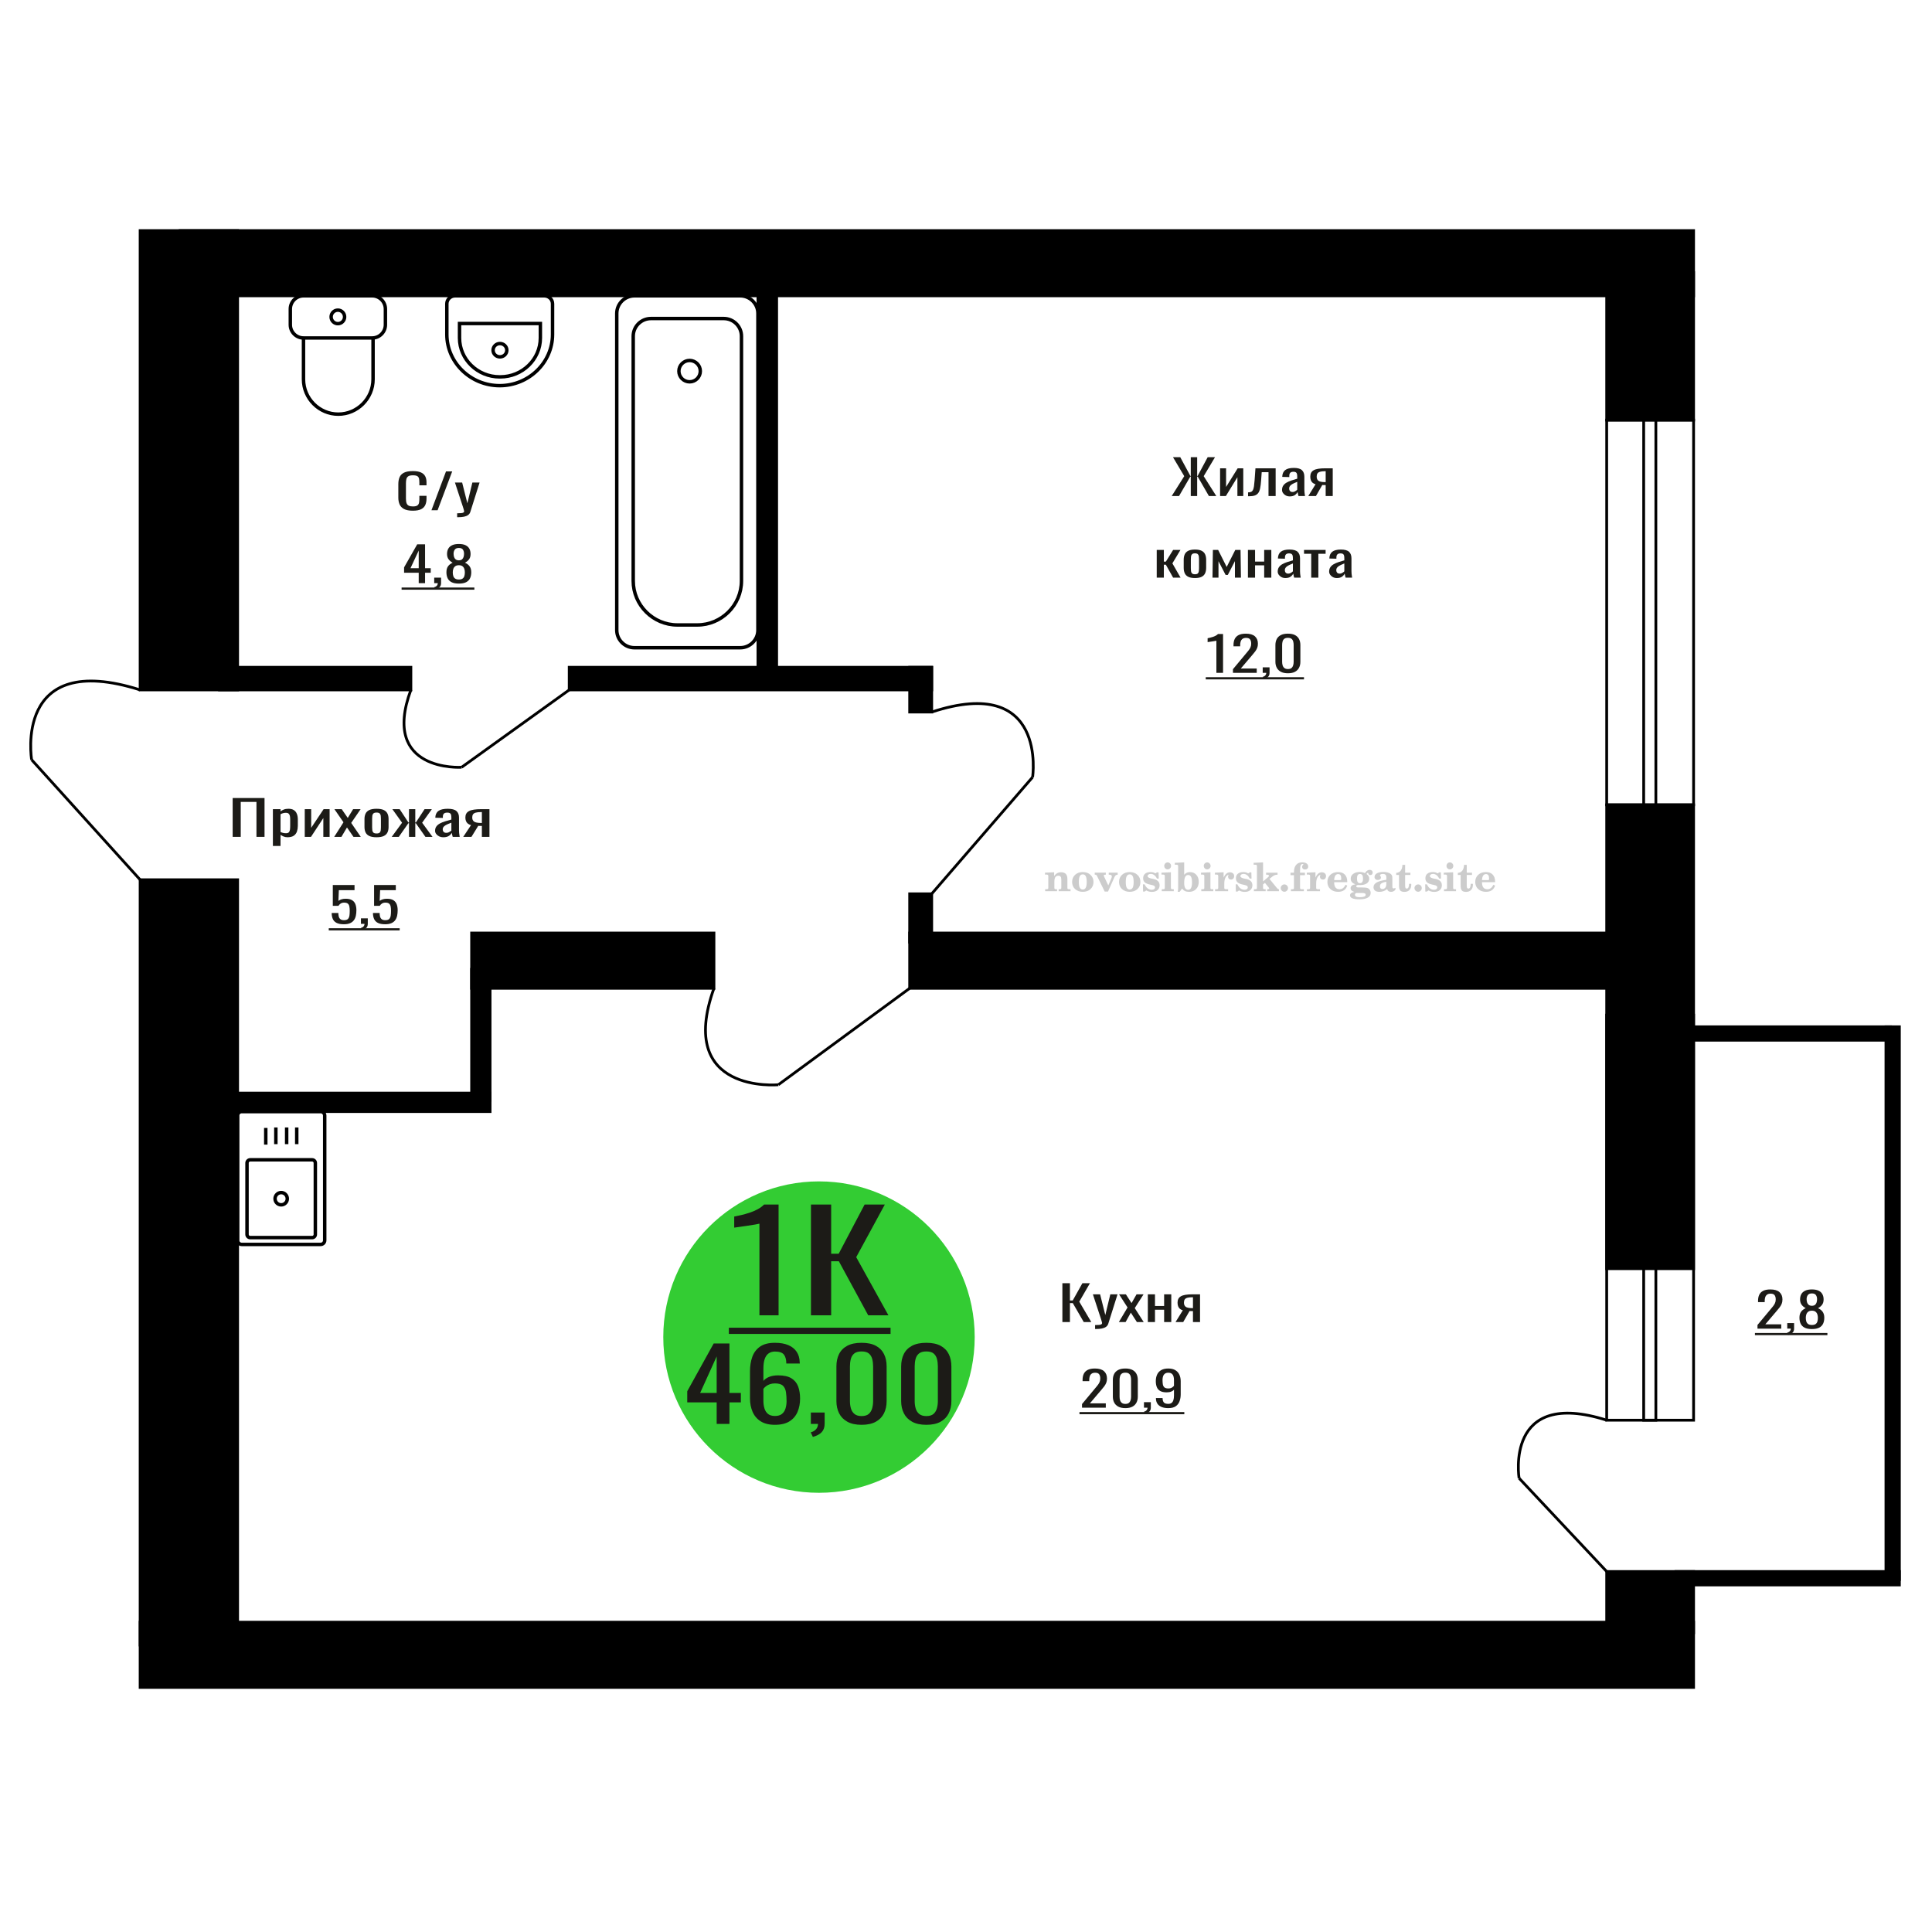 <?xml version="1.0" encoding="UTF-8"?>
<!DOCTYPE svg PUBLIC "-//W3C//DTD SVG 1.1//EN" "http://www.w3.org/Graphics/SVG/1.1/DTD/svg11.dtd">
<!-- Creator: CorelDRAW 2019 -->
<svg xmlns="http://www.w3.org/2000/svg" xml:space="preserve" width="140mm" height="140mm" version="1.1" style="shape-rendering:geometricPrecision; text-rendering:geometricPrecision; image-rendering:optimizeQuality; fill-rule:evenodd; clip-rule:evenodd"
viewBox="0 0 14000 14000"
 xmlns:xlink="http://www.w3.org/1999/xlink">
 <defs>
  <style type="text/css">
   <![CDATA[
    .str0 {stroke:black;stroke-width:25;stroke-miterlimit:22.926}
    .str2 {stroke:black;stroke-width:25.01;stroke-miterlimit:22.926}
    .str1 {stroke:black;stroke-width:20;stroke-miterlimit:22.926}
    .fil1 {fill:none}
    .fil5 {fill:black}
    .fil4 {fill:#1C1B17}
    .fil3 {fill:#33CC33}
    .fil0 {fill:#1C1B17;fill-rule:nonzero}
    .fil2 {fill:#CCCCCC;fill-rule:nonzero}
   ]]>
  </style>
 </defs>
 <g id="Слой_x0020_1">
  <polygon class="fil0" points="1685.97,6064.31 1685.97,5782.79 1916.89,5782.79 1916.89,6064.31 1858.37,6064.31 1858.37,5810.94 1744.47,5810.94 1744.47,6064.31 "/>
  <path id="1" class="fil0" d="M1977.46 6130.35l0 -266.93 55.4 0 0 15.99c6.55,-5.1 14.49,-9.5 23.81,-13.21 9.32,-3.71 20.37,-5.56 33.14,-5.56 15.54,0 27.87,2.72 37.02,8.17 9.15,5.44 15.97,12.28 20.45,20.5 4.49,8.23 7.42,16.57 8.81,25.03 1.37,8.46 2.07,15.7 2.07,21.72l0 48.66c0,14.13 -2.07,27.51 -6.21,40.14 -4.15,12.63 -11.65,22.83 -22.53,30.59 -10.87,7.76 -26.14,11.64 -45.82,11.64 -10.7,0 -20.2,-1.8 -28.48,-5.39 -8.29,-3.59 -15.71,-7.7 -22.26,-12.34l0 80.99 -55.4 0zm95.26 -92.45c9.67,0 16.57,-2.38 20.71,-7.13 4.14,-4.75 6.73,-11.18 7.78,-19.29 1.02,-8.11 1.55,-17.03 1.55,-26.76l0 -48.66c0,-8.34 -0.7,-16.05 -2.07,-23.11 -1.39,-7.07 -4.32,-12.69 -8.81,-16.86 -4.48,-4.17 -11.56,-6.26 -21.23,-6.26 -7.25,0 -14.15,1.05 -20.7,3.13 -6.57,2.09 -12.26,4.52 -17.09,7.3l0 128.6c5.17,2.55 11.04,4.69 17.59,6.43 6.57,1.74 13.99,2.61 22.27,2.61z"/>
  <polygon id="2" class="fil0" points="2208.37,6064.31 2208.37,5863.42 2254.97,5863.42 2254.97,5998.62 2345.05,5863.42 2388.55,5863.42 2388.55,6064.31 2342.98,6064.31 2342.98,5928.07 2253.42,6064.31 "/>
  <polygon id="3" class="fil0" points="2421.68,6064.31 2488.99,5958.65 2423.23,5863.42 2476.04,5863.42 2520.05,5927.02 2558.88,5863.42 2613.26,5863.42 2544.91,5963.17 2614.28,6064.31 2561.47,6064.31 2514.36,5996.19 2473.97,6064.31 "/>
  <path id="4" class="fil0" d="M2728.71 6067.09c-22.1,0 -39.52,-3.01 -52.29,-9.04 -12.78,-6.02 -21.84,-14.59 -27.19,-25.72 -5.35,-11.12 -8.03,-24.21 -8.03,-39.27l0 -58.39c0,-15.06 2.68,-28.15 8.03,-39.27 5.35,-11.13 14.41,-19.7 27.19,-25.72 12.77,-6.03 30.19,-9.04 52.29,-9.04 22.09,0 39.43,3.01 52.03,9.04 12.6,6.02 21.57,14.59 26.92,25.72 5.35,11.12 8.03,24.21 8.03,39.27l0 58.39c0,15.06 -2.68,28.15 -8.03,39.27 -5.35,11.13 -14.32,19.7 -26.92,25.72 -12.6,6.03 -29.94,9.04 -52.03,9.04zm0 -27.46c10.69,0 18.2,-2.08 22.52,-6.25 4.32,-4.17 6.9,-9.68 7.76,-16.51 0.87,-6.84 1.3,-13.96 1.3,-21.38l0 -62.91c0,-7.64 -0.43,-14.82 -1.3,-21.54 -0.86,-6.72 -3.44,-12.23 -7.76,-16.51 -4.32,-4.29 -11.83,-6.43 -22.52,-6.43 -10.7,0 -18.3,2.14 -22.78,6.43 -4.48,4.28 -7.17,9.79 -8.03,16.51 -0.86,6.72 -1.3,13.9 -1.3,21.54l0 62.91c0,7.42 0.44,14.54 1.3,21.38 0.86,6.83 3.55,12.34 8.03,16.51 4.48,4.17 12.08,6.25 22.78,6.25z"/>
  <polygon id="5" class="fil0" points="2838.47,6064.31 2913.55,5961.78 2843.13,5863.42 2895.94,5863.42 2959.62,5960.04 2963.76,5960.04 2963.76,5863.42 3009.33,5863.42 3009.33,5960.04 3013.47,5960.04 3076.64,5863.42 3129.45,5863.42 3059.03,5961.78 3134.11,6064.31 3082.85,6064.31 3013.47,5965.6 3009.33,5965.6 3009.33,6064.31 2963.76,6064.31 2963.76,5965.6 2959.1,5965.6 2889.73,6064.31 "/>
  <path id="6" class="fil0" d="M3212.79 6067.09c-11.72,0 -22.07,-2.26 -31.06,-6.78 -8.96,-4.52 -16.04,-10.31 -21.22,-17.37 -5.17,-7.07 -7.76,-14.54 -7.76,-22.42 0,-12.51 3.09,-23.06 9.31,-31.63 6.21,-8.57 14.76,-15.81 25.63,-21.72 10.88,-5.91 23.47,-11.07 37.8,-15.47 14.33,-4.4 29.42,-8.69 45.3,-12.86l0 -14.25c0,-8.11 -0.69,-14.83 -2.07,-20.16 -1.39,-5.33 -4.23,-9.32 -8.54,-11.99 -4.32,-2.66 -10.78,-4 -19.42,-4 -7.59,0 -13.72,1.16 -18.39,3.48 -4.64,2.32 -8.01,5.62 -10.08,9.91 -2.07,4.28 -3.12,9.32 -3.12,15.11l0 10.08 -54.88 -1.39c0.69,-22.24 8.29,-38.63 22.78,-49.18 14.5,-10.54 36.95,-15.81 67.32,-15.81 29.68,0 50.74,5.44 63.16,16.34 12.43,10.89 18.64,26.64 18.64,47.26l0 91.76c0,6.26 0.25,12.28 0.77,18.07 0.53,5.79 1.21,11.18 2.07,16.16 0.87,4.99 1.64,9.68 2.34,14.08l-50.75 0c-1.03,-3.71 -2.32,-8.4 -3.87,-14.08 -1.55,-5.67 -2.68,-10.83 -3.37,-15.46 -3.46,7.88 -10.1,15.23 -19.93,22.07 -9.85,6.83 -23.39,10.25 -40.66,10.25zm21.75 -31.98c5.53,0 10.7,-1.04 15.54,-3.12 4.83,-2.09 9.15,-4.46 12.95,-7.13 3.8,-2.66 6.37,-4.81 7.76,-6.43l0 -57c-8.63,3.25 -16.75,6.49 -24.33,9.73 -7.6,3.25 -14.24,6.67 -19.95,10.26 -5.69,3.59 -10.17,7.64 -13.45,12.16 -3.27,4.52 -4.91,9.68 -4.91,15.47 0,8.11 2.23,14.48 6.72,19.11 4.49,4.64 11.05,6.95 19.67,6.95z"/>
  <path id="7" class="fil0" d="M3356.74 6064.31l56.43 -85.15c-9.67,-2.55 -17.52,-6.37 -23.55,-11.47 -6.05,-5.1 -10.44,-11.36 -13.21,-18.77 -2.76,-7.41 -4.14,-15.76 -4.14,-25.02 0,-10.66 2.07,-19.82 6.21,-27.46 4.14,-7.65 10.71,-13.9 19.68,-18.77 8.96,-4.87 20.88,-8.46 35.72,-10.77 14.85,-2.32 33.14,-3.48 54.88,-3.48l57.99 0 0 200.89 -54.88 0 0 -79.24c-5.52,0 -10.19,-0.06 -13.99,-0.18 -3.78,-0.11 -7.92,-0.29 -12.42,-0.52l-49.19 79.94 -59.53 0zm128.92 -100.79c0.69,0 1.8,0 3.37,0 1.55,0 2.5,0 2.84,0l0 -78.9c-0.34,0 -1.29,0 -2.84,0 -1.57,0 -2.51,0 -2.85,0 -16.22,0 -29.09,1.33 -38.58,4 -9.49,2.66 -16.13,6.83 -19.93,12.51 -3.8,5.68 -5.69,13.27 -5.69,22.77 0,13.2 4.39,23.05 13.19,29.54 8.81,6.49 25.64,9.85 50.49,10.08z"/>
  <path class="fil1 str0" d="M1721.97 8988.02l0 -903.71c0,-16.21 13.25,-29.48 29.45,-29.48l572.13 0c16.2,0 29.45,13.27 29.45,29.48l0 903.71c0,16.22 -13.25,29.49 -29.45,29.49l-572.13 0c-16.2,0 -29.45,-13.27 -29.45,-29.49zm67.96 -42.97l0 -517.49c0,-12.73 10.39,-23.13 23.1,-23.13l448.9 0c12.72,0 23.11,10.4 23.11,23.13l0 517.49c0,12.72 -10.39,23.13 -23.11,23.13l-448.9 0c-12.71,0 -23.1,-10.41 -23.1,-23.13zm203.15 -258.75c0,-24.55 19.88,-44.46 44.41,-44.46 24.52,0 44.4,19.91 44.4,44.46 0,24.56 -19.88,44.46 -44.4,44.46 -24.53,0 -44.41,-19.9 -44.41,-44.46zm-67.23 -391.78l0 -121.18m73.06 117.82l0 -121.19m78.29 121.19l0 -121.19m73.06 121.19l0 -121.19"/>
  <path class="fil2" d="M7573.53 6457.89l0 -14.11 13.22 -0.28c3.86,-0.29 6.44,-1.13 7.71,-2.54 1.27,-1.41 1.93,-4.05 1.93,-7.91l0 -84.43c0,-4.56 -0.99,-7.52 -3.01,-9.03 -2.02,-1.46 -6.21,-2.21 -12.56,-2.21 -0.84,0 -2.21,0.05 -4.09,0.14 -1.88,0.1 -3.29,0.14 -4.33,0.14l0 -13.82 66.37 -3.11 0 27.05c6.78,-9.32 14.21,-16.14 22.25,-20.51 8.04,-4.38 17.26,-6.54 27.61,-6.54 15.66,0 27.24,4 34.76,12 7.53,7.99 11.29,20.27 11.29,36.83l0 63.49c0,3.86 0.66,6.5 1.98,7.95 1.36,1.51 3.9,2.31 7.66,2.5l13.22 0.28 0 14.11 -86.08 0 0 -14.11 9.69 -0.71c3.86,-0.18 6.4,-0.98 7.62,-2.4 1.27,-1.41 1.88,-4.04 1.88,-7.9l0 -58.98c0,-9.79 -1.69,-16.93 -5.03,-21.31 -3.34,-4.42 -8.75,-6.63 -16.18,-6.63 -10.16,0 -17.54,3.48 -22.15,10.49 -4.57,6.96 -6.87,18.44 -6.87,34.43l0 42.28c0,3.86 0.66,6.5 1.93,7.91 1.27,1.41 3.81,2.25 7.66,2.54l9.88 0.28 0 14.11 -86.36 0z"/>
  <path id="1" class="fil2" d="M7768.88 6391.05c0,-21.12 7.19,-38.33 21.54,-51.69 14.39,-13.36 33.02,-20.04 55.88,-20.04 22.67,0 41.25,6.68 55.74,20.08 14.53,13.41 21.78,30.63 21.78,51.65 0,21.03 -7.2,38.19 -21.55,51.46 -14.39,13.26 -33.02,19.9 -55.97,19.9 -22.95,0 -41.63,-6.64 -55.93,-19.85 -14.34,-13.22 -21.49,-30.39 -21.49,-51.51zm48.82 0c0,18.96 2.26,32.79 6.77,41.53 4.52,8.8 11.67,13.17 21.55,13.17 9.92,0 17.17,-4.37 21.77,-13.17 4.61,-8.74 6.92,-22.57 6.92,-41.53 0,-19.19 -2.26,-33.16 -6.82,-41.91 -4.56,-8.79 -11.76,-13.17 -21.59,-13.17 -9.97,0 -17.22,4.38 -21.78,13.17 -4.56,8.75 -6.82,22.72 -6.82,41.91z"/>
  <path id="2" class="fil2" d="M7950.29 6349.24c-2.11,-4.57 -4.33,-7.62 -6.58,-9.08 -2.31,-1.46 -5.6,-2.21 -9.83,-2.21l-1.09 0 0 -14.4 80.53 0 0 14.4 -6.07 0.56c-3.2,0.28 -5.5,0.85 -6.91,1.79 -1.36,0.89 -2.07,2.3 -2.07,4.14 0,0.8 0.33,2.11 0.89,3.85 0.61,1.74 1.37,3.53 2.31,5.37l29.63 62.46 23.14 -53.62c0.76,-1.83 1.32,-3.9 1.79,-6.16 0.47,-2.26 0.71,-4.24 0.71,-5.98 0,-3.48 -1.32,-6.3 -3.96,-8.37 -2.58,-2.02 -6.25,-3.2 -10.95,-3.48l-7.44 -0.56 0 -14.4 64.63 0 0 14.96c-6.07,0.28 -10.77,1.69 -14.11,4.28 -3.39,2.54 -6.73,7.62 -10.16,15.15l-45.72 102.77 -23.99 0 -54.75 -111.47z"/>
  <path id="3" class="fil2" d="M8108.95 6391.05c0,-21.12 7.19,-38.33 21.54,-51.69 14.39,-13.36 33.02,-20.04 55.88,-20.04 22.67,0 41.25,6.68 55.74,20.08 14.53,13.41 21.78,30.63 21.78,51.65 0,21.03 -7.2,38.19 -21.55,51.46 -14.39,13.26 -33.02,19.9 -55.97,19.9 -22.95,0 -41.63,-6.64 -55.93,-19.85 -14.34,-13.22 -21.49,-30.39 -21.49,-51.51zm48.82 0c0,18.96 2.26,32.79 6.77,41.53 4.52,8.8 11.67,13.17 21.55,13.17 9.92,0 17.17,-4.37 21.77,-13.17 4.61,-8.74 6.92,-22.57 6.92,-41.53 0,-19.19 -2.26,-33.16 -6.82,-41.91 -4.56,-8.79 -11.76,-13.17 -21.59,-13.17 -9.97,0 -17.22,4.38 -21.78,13.17 -4.56,8.75 -6.82,22.72 -6.82,41.91z"/>
  <path id="4" class="fil2" d="M8282.18 6408.22l12.18 0c5.79,12.79 13.12,22.58 22.01,29.35 8.94,6.77 18.87,10.16 29.87,10.16 7.2,0 12.89,-1.6 17.08,-4.75 4.23,-3.2 6.35,-7.43 6.35,-12.79 0,-4.8 -1.84,-8.47 -5.55,-11.06 -3.72,-2.59 -11.62,-5.13 -23.76,-7.62 -20.84,-4 -35.51,-9.64 -44.02,-16.84 -8.52,-7.19 -12.75,-17.26 -12.75,-30.19 0,-14.35 4.75,-25.45 14.25,-33.31 9.5,-7.9 23,-11.85 40.45,-11.85 6.49,0 12.7,0.8 18.49,2.45 5.83,1.64 11.15,3.99 15.94,7.1l11.06 -7.57 11.61 0 1.37 45.15 -13.27 0c-4.93,-10.58 -11.33,-18.91 -19.14,-24.88 -7.81,-5.98 -16.18,-8.99 -25.16,-8.99 -6.82,0 -12.37,1.51 -16.65,4.57 -4.33,3.05 -6.5,6.86 -6.5,11.47 0,8.75 11.15,15.1 33.4,19.05 2.68,0.47 4.75,0.85 6.21,1.13 15.71,2.92 27.56,8.23 35.46,15.95 7.91,7.71 11.86,17.73 11.86,30.01 0,14.81 -4.99,26.53 -14.96,35.18 -9.97,8.7 -23.57,13.03 -40.83,13.03 -7.71,0 -15.05,-0.89 -21.92,-2.73 -6.91,-1.83 -13.12,-4.47 -18.76,-7.95l-12.14 8.42 -11.34 0 -0.84 -52.49z"/>
  <path id="5" class="fil2" d="M8436.5 6274.45c0,-7.01 2.4,-12.94 7.25,-17.78 4.84,-4.89 10.67,-7.34 17.59,-7.34 6.63,0 12.37,2.45 17.26,7.38 4.85,4.94 7.29,10.82 7.29,17.74 0,6.91 -2.4,12.84 -7.24,17.87 -4.85,5.03 -10.59,7.53 -17.31,7.53 -6.92,0 -12.75,-2.45 -17.59,-7.39 -4.85,-4.94 -7.25,-10.91 -7.25,-18.01zm48.26 158.56c0,3.95 0.66,6.68 1.93,8.09 1.32,1.41 3.91,2.21 7.76,2.4l11.2 0.28 0 14.11 -87.21 0 0 -14.11 12.28 -0.28c3.81,-0.19 6.39,-0.99 7.71,-2.5 1.37,-1.45 2.02,-4.14 2.02,-7.99l0 -84.48c0,-4.47 -0.98,-7.48 -3.01,-8.94 -2.02,-1.46 -6.16,-2.21 -12.41,-2.21 -0.85,0 -2.17,0.05 -4.1,0.14 -1.88,0.1 -3.34,0.14 -4.46,0.14l0 -13.82 68.29 -3.11 0 112.28z"/>
  <path id="6" class="fil2" d="M8609.5 6340.49c-9.59,0 -16.74,4.75 -21.4,14.25 -4.7,9.55 -7.05,23.99 -7.05,43.37 0,16.27 2.39,28.64 7.24,37.16 4.84,8.51 11.9,12.74 21.21,12.74 9.64,0 16.75,-4.47 21.36,-13.45 4.61,-8.94 6.91,-22.81 6.91,-41.53 0,-17.69 -2.35,-30.81 -7.05,-39.51 -4.66,-8.71 -11.76,-13.03 -21.22,-13.03zm-74.97 121.92c0.94,-5.32 1.64,-10.59 2.07,-15.81 0.47,-5.22 0.7,-10.58 0.7,-16.09l0 -153.48c0,-4.42 -0.99,-7.38 -2.92,-8.84 -1.92,-1.46 -6.02,-2.21 -12.22,-2.21 -0.85,0 -2.26,0.05 -4.29,0.14 -2.02,0.1 -3.66,0.14 -4.84,0.14l0 -13.83 68.02 -3.38 0 89.79c5.78,-6.58 12.08,-11.43 18.86,-14.58 6.82,-3.11 14.44,-4.66 22.9,-4.66 19.01,0 34.39,6.49 46.15,19.48 11.76,12.98 17.64,30 17.64,51.03 0,21.87 -6.5,39.42 -19.43,52.68 -12.94,13.27 -29.96,19.9 -51.13,19.9 -11.19,0 -20.93,-1.98 -29.26,-5.93 -8.32,-3.9 -15.24,-9.83 -20.74,-17.73l-18.01 23.38 -13.5 0z"/>
  <path id="7" class="fil2" d="M8723 6274.45c0,-7.01 2.4,-12.94 7.25,-17.78 4.84,-4.89 10.67,-7.34 17.59,-7.34 6.63,0 12.37,2.45 17.26,7.38 4.85,4.94 7.29,10.82 7.29,17.74 0,6.91 -2.4,12.84 -7.24,17.87 -4.85,5.03 -10.59,7.53 -17.31,7.53 -6.92,0 -12.75,-2.45 -17.59,-7.39 -4.85,-4.94 -7.25,-10.91 -7.25,-18.01zm48.26 158.56c0,3.95 0.66,6.68 1.93,8.09 1.32,1.41 3.91,2.21 7.76,2.4l11.2 0.28 0 14.11 -87.21 0 0 -14.11 12.28 -0.28c3.81,-0.19 6.39,-0.99 7.71,-2.5 1.37,-1.45 2.02,-4.14 2.02,-7.99l0 -84.48c0,-4.47 -0.98,-7.48 -3.01,-8.94 -2.02,-1.46 -6.16,-2.21 -12.41,-2.21 -0.85,0 -2.17,0.05 -4.1,0.14 -1.88,0.1 -3.34,0.14 -4.46,0.14l0 -13.82 68.29 -3.11 0 112.28z"/>
  <path id="8" class="fil2" d="M8804.89 6457.89l0 -14.11 13.22 -0.28c3.86,-0.29 6.44,-1.13 7.71,-2.54 1.27,-1.41 1.93,-4.05 1.93,-7.91l0 -84.47c0,-4.52 -0.99,-7.53 -3.01,-8.99 -2.02,-1.46 -6.21,-2.21 -12.56,-2.21 -0.84,0 -2.21,0.05 -4.09,0.14 -1.88,0.1 -3.29,0.14 -4.33,0.14l0 -13.82 62.89 -3.11 0 38.85c5.55,-12.74 12.14,-22.39 19.9,-28.88 7.71,-6.44 16.41,-9.69 26.15,-9.69 9.03,0 16.37,2.54 22.01,7.58 5.65,5.08 8.47,11.52 8.47,19.42 0,7.72 -2.07,13.88 -6.26,18.53 -4.18,4.66 -9.69,6.97 -16.51,6.97 -6.35,0 -11.52,-2.03 -15.52,-6.12 -4,-4.09 -6.02,-9.41 -6.02,-15.94 0,-2.59 0.42,-4.94 1.27,-7.15 0.8,-2.21 2.12,-4.33 3.86,-6.35 -10.49,3.38 -18.44,10.67 -23.94,21.77 -5.51,11.11 -8.28,25.59 -8.28,43.42l0 29.91c0,3.86 0.66,6.5 1.97,7.95 1.37,1.51 3.91,2.31 7.67,2.5l18.02 0.28 0 14.11 -94.55 0z"/>
  <path id="9" class="fil2" d="M8954.52 6408.22l12.18 0c5.79,12.79 13.12,22.58 22.01,29.35 8.94,6.77 18.87,10.16 29.87,10.16 7.2,0 12.89,-1.6 17.08,-4.75 4.23,-3.2 6.35,-7.43 6.35,-12.79 0,-4.8 -1.84,-8.47 -5.55,-11.06 -3.72,-2.59 -11.62,-5.13 -23.76,-7.62 -20.84,-4 -35.51,-9.64 -44.02,-16.84 -8.52,-7.19 -12.75,-17.26 -12.75,-30.19 0,-14.35 4.75,-25.45 14.25,-33.31 9.5,-7.9 23,-11.85 40.45,-11.85 6.49,0 12.7,0.8 18.49,2.45 5.83,1.64 11.15,3.99 15.94,7.1l11.06 -7.57 11.61 0 1.37 45.15 -13.27 0c-4.93,-10.58 -11.33,-18.91 -19.14,-24.88 -7.81,-5.98 -16.18,-8.99 -25.16,-8.99 -6.82,0 -12.37,1.51 -16.65,4.57 -4.33,3.05 -6.5,6.86 -6.5,11.47 0,8.75 11.15,15.1 33.4,19.05 2.68,0.47 4.75,0.85 6.21,1.13 15.71,2.92 27.56,8.23 35.46,15.95 7.91,7.71 11.86,17.73 11.86,30.01 0,14.81 -4.99,26.53 -14.96,35.18 -9.97,8.7 -23.57,13.03 -40.83,13.03 -7.71,0 -15.05,-0.89 -21.92,-2.73 -6.91,-1.83 -13.12,-4.47 -18.76,-7.95l-12.14 8.42 -11.34 0 -0.84 -52.49z"/>
  <path id="10" class="fil2" d="M9108.28 6276.99c0,-4.38 -0.94,-7.34 -2.82,-8.8 -1.88,-1.46 -5.93,-2.21 -12.14,-2.21 -0.7,0 -2.12,0.05 -4.19,0.14 -2.02,0.1 -3.66,0.14 -4.84,0.14l0 -13.83 68.3 -3.38 0 137.96 33.91 -28.51c2.96,-2.4 5.13,-4.56 6.54,-6.54 1.46,-1.97 2.16,-3.85 2.16,-5.59 0,-2.78 -1.31,-4.8 -3.95,-6.12 -2.59,-1.36 -6.54,-2.02 -11.76,-2.02 -0.47,0 -1.27,0.05 -2.35,0.14 -1.08,0.09 -1.93,0.14 -2.49,0.14l0 -14.67 82.92 0 0 14.67c-7.15,0 -13.59,0.94 -19.33,2.82 -5.74,1.88 -11.15,4.89 -16.18,9.03l-22.86 18.35 52.73 64.86c2.82,3.58 5.45,6.21 7.81,7.81 2.4,1.6 4.89,2.4 7.43,2.4l0.56 0 0 14.11 -85.51 0 0 -14.11 6.77 -0.28c2.59,-0.19 4.52,-0.76 5.93,-1.7 1.36,-0.98 2.07,-2.3 2.07,-3.95 0,-1.55 -1.27,-3.9 -3.72,-7.01 -0.65,-0.84 -1.12,-1.45 -1.41,-1.78l-25.73 -31.28 -13.54 11 0 24.27c0,3.86 0.66,6.5 1.93,7.95 1.27,1.51 3.85,2.31 7.71,2.5l9.27 0.28 0 14.11 -85.23 0 0 -14.11 12.23 -0.28c3.76,-0.19 6.35,-0.99 7.71,-2.5 1.36,-1.45 2.07,-4.09 2.07,-7.95l0 -156.06z"/>
  <path id="11" class="fil2" d="M9307.01 6408.78c7.15,0 13.35,2.59 18.58,7.81 5.22,5.18 7.85,11.38 7.85,18.63 0,7.29 -2.59,13.54 -7.81,18.77 -5.17,5.22 -11.38,7.85 -18.62,7.85 -7.2,0 -13.36,-2.63 -18.54,-7.85 -5.22,-5.23 -7.8,-11.48 -7.8,-18.77 0,-7.15 2.63,-13.36 7.85,-18.58 5.22,-5.22 11.38,-7.86 18.49,-7.86z"/>
  <path id="12" class="fil2" d="M9351.6 6341.62l0 -17.78 25.02 0 0 -5.65c0,-21.97 5.22,-38.99 15.71,-51.17 10.49,-12.19 25.21,-18.26 44.12,-18.26 13.27,0 23.76,2.73 31.52,8.14 7.76,5.41 11.66,12.7 11.66,21.87 0,6.82 -2.07,12.19 -6.21,16.09 -4.14,3.9 -9.87,5.83 -17.26,5.83 -6.07,0 -11.01,-1.78 -14.82,-5.36 -3.81,-3.57 -5.73,-8.18 -5.73,-13.78 0,-5.88 2.63,-11.1 7.95,-15.71 1.08,-1.08 1.64,-1.79 1.64,-2.07 0,-0.99 -0.47,-1.74 -1.36,-2.16 -0.94,-0.47 -2.45,-0.71 -4.57,-0.71 -7,0 -11.85,3.58 -14.53,10.68 -2.73,7.1 -4.09,21.54 -4.09,43.32l0 8.94 35.51 0 0 17.78 -35.51 0 0 91.43c0,4.14 0.84,6.97 2.59,8.47 1.74,1.51 5.08,2.26 10.01,2.26l15.06 0 0 14.11 -93.7 0 0 -14.11 12.37 -0.28c3.76,-0.19 6.3,-0.99 7.67,-2.5 1.31,-1.45 1.97,-4.09 1.97,-7.95l0 -91.43 -25.02 0z"/>
  <path id="13" class="fil2" d="M9470.6 6457.89l0 -14.11 13.22 -0.28c3.86,-0.29 6.44,-1.13 7.71,-2.54 1.27,-1.41 1.93,-4.05 1.93,-7.91l0 -84.47c0,-4.52 -0.99,-7.53 -3.01,-8.99 -2.02,-1.46 -6.21,-2.21 -12.56,-2.21 -0.84,0 -2.21,0.05 -4.09,0.14 -1.88,0.1 -3.29,0.14 -4.33,0.14l0 -13.82 62.89 -3.11 0 38.85c5.55,-12.74 12.14,-22.39 19.9,-28.88 7.71,-6.44 16.41,-9.69 26.15,-9.69 9.03,0 16.37,2.54 22.01,7.58 5.65,5.08 8.47,11.52 8.47,19.42 0,7.72 -2.07,13.88 -6.26,18.53 -4.18,4.66 -9.69,6.97 -16.51,6.97 -6.35,0 -11.52,-2.03 -15.52,-6.12 -4,-4.09 -6.02,-9.41 -6.02,-15.94 0,-2.59 0.42,-4.94 1.27,-7.15 0.8,-2.21 2.12,-4.33 3.86,-6.35 -10.49,3.38 -18.44,10.67 -23.94,21.77 -5.51,11.11 -8.28,25.59 -8.28,43.42l0 29.91c0,3.86 0.66,6.5 1.97,7.95 1.37,1.51 3.91,2.31 7.67,2.5l18.02 0.28 0 14.11 -94.55 0z"/>
  <path id="14" class="fil2" d="M9750.05 6411.32l12.42 5.93c-4.42,14.77 -12.14,26.01 -23.19,33.68 -11.1,7.67 -25.17,11.48 -42.24,11.48 -23.43,0 -42.29,-6.59 -56.68,-19.71 -14.35,-13.13 -21.54,-30.34 -21.54,-51.65 0,-21.26 7.15,-38.57 21.4,-51.83 14.3,-13.27 32.97,-19.9 56.02,-19.9 21.02,0 37.35,6.07 49.01,18.25 11.67,12.14 17.5,29.21 17.5,51.13l0 3.71 -94.83 0 0 1.93c0,16.33 3.3,28.65 9.83,36.97 6.59,8.33 16.37,12.47 29.31,12.47 9.45,0 17.78,-2.73 24.93,-8.19 7.19,-5.45 13.21,-13.54 18.06,-24.27zm-82.13 -33.58l43.37 0c2.96,0 5.03,-0.66 6.21,-1.93 1.18,-1.27 1.79,-3.62 1.79,-7.05 0,-12.14 -1.84,-20.98 -5.46,-26.49 -3.62,-5.5 -9.31,-8.27 -17.12,-8.27 -8.98,0 -15.85,3.62 -20.6,10.81 -4.71,7.25 -7.43,18.21 -8.19,32.93z"/>
  <path id="15" class="fil2" d="M9814.58 6463.02c-9.12,-2.31 -15.99,-5.69 -20.65,-10.26 -4.65,-4.56 -6.96,-10.16 -6.96,-16.88 0,-7.43 3.06,-13.55 9.22,-18.39 6.16,-4.8 15.05,-8.09 26.62,-9.84 -11.38,-3.05 -20.03,-8.04 -26.01,-15.05 -5.97,-6.96 -8.98,-15.47 -8.98,-25.49 0,-14.3 6.07,-25.97 18.2,-34.9 12.14,-8.99 27.99,-13.45 47.56,-13.45 6.91,0 13.4,0.7 19.56,2.07 6.17,1.36 12.14,3.43 17.92,6.16l4.85 -7.01c3.76,-5.36 8.28,-9.46 13.5,-12.37 5.22,-2.92 10.68,-4.38 16.37,-4.38 6.25,0 11.33,1.79 15.28,5.37 3.96,3.62 5.93,8.23 5.93,13.82 0,5.51 -1.5,10.02 -4.56,13.46 -3.01,3.43 -6.96,5.17 -11.81,5.17 -3.34,0 -6.16,-0.7 -8.56,-2.12 -2.4,-1.45 -4.33,-3.62 -5.78,-6.53 -0.57,-1.13 -0.9,-2.5 -1.09,-4.14 -0.28,-2.31 -1.27,-3.48 -2.91,-3.58 -1.65,0 -3.48,0.8 -5.51,2.4 -2.02,1.6 -3.66,3.62 -4.93,6.07 6.96,4.8 12.04,9.92 15.24,15.43 3.19,5.55 4.79,11.9 4.79,19.05 0,14.34 -5.83,25.58 -17.45,33.72 -11.62,8.14 -27.75,12.23 -48.4,12.23 -1.74,0 -4.18,-0.09 -7.34,-0.28 -3.1,-0.19 -5.36,-0.28 -6.72,-0.28 -4.33,0 -7.72,0.8 -10.11,2.44 -2.45,1.6 -3.67,3.81 -3.67,6.64 0,3.24 1.08,5.5 3.24,6.77 2.17,1.27 5.93,1.93 11.34,1.93l20.46 0c10.72,0 20.08,0.33 28.03,1.03 8,0.71 13.45,1.6 16.51,2.68 7.72,2.78 13.74,7.34 18.06,13.78 4.33,6.45 6.5,13.88 6.5,22.3 0,14.86 -7.06,26.29 -21.17,34.29 -14.11,8 -34.34,11.99 -60.73,11.99 -22.43,0 -39.32,-2.44 -50.65,-7.29 -11.34,-4.89 -17.03,-12.13 -17.03,-21.77 0,-6.35 2.77,-11.62 8.28,-15.9 5.5,-4.28 13.36,-7.25 23.56,-8.89zm13.88 7.85c-3.58,1.46 -6.12,3.15 -7.62,5.04 -1.51,1.88 -2.26,4.32 -2.26,7.38 0,6.16 2.68,10.72 8,13.64 5.31,2.96 13.59,4.42 24.83,4.42 15.24,0 26.53,-1.41 33.82,-4.18 7.29,-2.83 10.96,-7.15 10.96,-13.08 0,-4.66 -1.97,-8.04 -5.93,-10.11 -3.95,-2.07 -10.72,-3.11 -20.32,-3.11l-41.48 0zm4.8 -104.51c0,11.61 1.74,20.08 5.22,25.4 3.53,5.31 8.98,7.99 16.46,7.99 7.53,0 13.08,-2.68 16.7,-8.09 3.57,-5.36 5.36,-13.78 5.36,-25.3 0,-11.29 -1.79,-19.66 -5.36,-25.07 -3.62,-5.41 -9.17,-8.14 -16.7,-8.14 -7.48,0 -12.93,2.73 -16.46,8.14 -3.48,5.41 -5.22,13.78 -5.22,25.07z"/>
  <path id="16" class="fil2" d="M10045.82 6389.59c-16.7,2.68 -28.6,6.63 -35.66,11.86 -7.1,5.22 -10.63,12.55 -10.63,22.06 0,5.78 1.6,10.34 4.75,13.78 3.15,3.38 7.43,5.08 12.75,5.08 8.7,0 15.71,-3.25 20.93,-9.74 5.22,-6.49 7.86,-15.38 7.86,-26.67l0 -16.37zm43.74 35.75c0,4.52 0.8,7.71 2.4,9.64 1.6,1.93 4.23,2.87 7.81,2.87 1.64,0 3.52,-0.47 5.64,-1.46 2.12,-0.94 3.43,-1.41 4,-1.41 1.08,0 1.97,0.33 2.63,1.08 0.61,0.76 0.94,1.79 0.94,3.2 0,5.88 -3.34,11.25 -10.06,16.14 -6.73,4.84 -14.77,7.29 -24.13,7.29 -7.01,0 -12.98,-1.84 -17.92,-5.55 -4.99,-3.72 -7.9,-8.52 -8.85,-14.35 -7.71,6.3 -16.46,11.2 -26.24,14.68 -9.79,3.48 -19.85,5.22 -30.25,5.22 -13.5,0 -23.99,-2.92 -31.42,-8.8 -7.43,-5.88 -11.14,-14.16 -11.14,-24.83 0,-14.21 7.47,-25.64 22.38,-34.2 14.92,-8.61 38.53,-15.05 70.75,-19.38l0 -15.33c0,-9.93 -1.98,-16.94 -5.93,-21.07 -3.95,-4.14 -10.53,-6.21 -19.71,-6.21 -5.97,0 -11,0.98 -15.05,2.96 -4.09,1.98 -6.16,4.28 -6.16,6.82 0,0.66 1.22,2.54 3.67,5.69 2.44,3.11 3.67,6.59 3.67,10.49 0,5.32 -2.07,9.6 -6.26,12.89 -4.18,3.24 -9.64,4.89 -16.32,4.89 -6.82,0 -12.47,-1.97 -16.98,-5.93 -4.47,-3.95 -6.73,-8.89 -6.73,-14.86 0,-11.76 5.65,-20.88 16.94,-27.37 11.33,-6.45 27.28,-9.69 47.97,-9.69 11.57,0 21.73,1.17 30.53,3.52 8.75,2.31 15.99,5.79 21.68,10.35 4.52,3.53 7.67,7.48 9.46,11.95 1.79,4.42 2.68,11.24 2.68,20.41l0 60.35z"/>
  <path id="17" class="fil2" d="M10226.3 6404.55c0,0.66 0.09,1.65 0.24,2.96 0.14,1.32 0.18,2.31 0.18,2.97 0,16.51 -4.37,29.39 -13.12,38.66 -8.8,9.22 -20.98,13.83 -36.55,13.83 -14.2,0 -24.32,-3.34 -30.29,-10.07 -5.97,-6.68 -8.94,-18.48 -8.94,-35.41l0 -77 -20.32 0 0 -15.15c13.97,-0.89 24.84,-6.35 32.55,-16.27 7.72,-9.93 11.95,-23.95 12.7,-41.96l19.38 0 0 56.73 38.1 0 0 16.65 -38.1 0 0 74.78c0,9.55 0.9,15.9 2.64,19.01 1.74,3.15 4.79,4.7 9.22,4.7 5.41,0 9.5,-2.87 12.32,-8.56 2.77,-5.69 4.33,-14.3 4.61,-25.87l15.38 0z"/>
  <path id="18" class="fil2" d="M10276.21 6408.78c7.15,0 13.35,2.59 18.58,7.81 5.22,5.18 7.85,11.38 7.85,18.63 0,7.29 -2.59,13.54 -7.81,18.77 -5.17,5.22 -11.38,7.85 -18.62,7.85 -7.2,0 -13.36,-2.63 -18.54,-7.85 -5.22,-5.23 -7.8,-11.48 -7.8,-18.77 0,-7.15 2.63,-13.36 7.85,-18.58 5.22,-5.22 11.38,-7.86 18.49,-7.86z"/>
  <path id="19" class="fil2" d="M10327.48 6408.22l12.18 0c5.79,12.79 13.12,22.58 22.01,29.35 8.94,6.77 18.87,10.16 29.87,10.16 7.2,0 12.89,-1.6 17.08,-4.75 4.23,-3.2 6.35,-7.43 6.35,-12.79 0,-4.8 -1.84,-8.47 -5.55,-11.06 -3.72,-2.59 -11.62,-5.13 -23.76,-7.62 -20.84,-4 -35.51,-9.64 -44.02,-16.84 -8.52,-7.19 -12.75,-17.26 -12.75,-30.19 0,-14.35 4.75,-25.45 14.25,-33.31 9.5,-7.9 23,-11.85 40.45,-11.85 6.49,0 12.7,0.8 18.49,2.45 5.83,1.64 11.15,3.99 15.94,7.1l11.06 -7.57 11.61 0 1.37 45.15 -13.27 0c-4.93,-10.58 -11.33,-18.91 -19.14,-24.88 -7.81,-5.98 -16.18,-8.99 -25.16,-8.99 -6.82,0 -12.37,1.51 -16.65,4.57 -4.33,3.05 -6.5,6.86 -6.5,11.47 0,8.75 11.15,15.1 33.4,19.05 2.68,0.47 4.75,0.85 6.21,1.13 15.71,2.92 27.56,8.23 35.46,15.95 7.91,7.71 11.86,17.73 11.86,30.01 0,14.81 -4.99,26.53 -14.96,35.18 -9.97,8.7 -23.57,13.03 -40.83,13.03 -7.71,0 -15.05,-0.89 -21.92,-2.73 -6.91,-1.83 -13.12,-4.47 -18.76,-7.95l-12.14 8.42 -11.34 0 -0.84 -52.49z"/>
  <path id="20" class="fil2" d="M10481.8 6274.45c0,-7.01 2.4,-12.94 7.25,-17.78 4.84,-4.89 10.67,-7.34 17.59,-7.34 6.63,0 12.37,2.45 17.26,7.38 4.85,4.94 7.29,10.82 7.29,17.74 0,6.91 -2.4,12.84 -7.24,17.87 -4.85,5.03 -10.59,7.53 -17.31,7.53 -6.92,0 -12.75,-2.45 -17.59,-7.39 -4.85,-4.94 -7.25,-10.91 -7.25,-18.01zm48.26 158.56c0,3.95 0.66,6.68 1.93,8.09 1.32,1.41 3.91,2.21 7.76,2.4l11.2 0.28 0 14.11 -87.21 0 0 -14.11 12.28 -0.28c3.81,-0.19 6.39,-0.99 7.71,-2.5 1.37,-1.45 2.02,-4.14 2.02,-7.99l0 -84.48c0,-4.47 -0.98,-7.48 -3.01,-8.94 -2.02,-1.46 -6.16,-2.21 -12.41,-2.21 -0.85,0 -2.17,0.05 -4.1,0.14 -1.88,0.1 -3.34,0.14 -4.46,0.14l0 -13.82 68.29 -3.11 0 112.28z"/>
  <path id="21" class="fil2" d="M10672.77 6404.55c0,0.66 0.09,1.65 0.24,2.96 0.14,1.32 0.18,2.31 0.18,2.97 0,16.51 -4.37,29.39 -13.12,38.66 -8.8,9.22 -20.98,13.83 -36.55,13.83 -14.2,0 -24.32,-3.34 -30.29,-10.07 -5.97,-6.68 -8.94,-18.48 -8.94,-35.41l0 -77 -20.32 0 0 -15.15c13.97,-0.89 24.84,-6.35 32.55,-16.27 7.72,-9.93 11.95,-23.95 12.7,-41.96l19.38 0 0 56.73 38.1 0 0 16.65 -38.1 0 0 74.78c0,9.55 0.9,15.9 2.64,19.01 1.74,3.15 4.79,4.7 9.22,4.7 5.41,0 9.5,-2.87 12.32,-8.56 2.77,-5.69 4.33,-14.3 4.61,-25.87l15.38 0z"/>
  <path id="22" class="fil2" d="M10821.36 6411.32l12.42 5.93c-4.42,14.77 -12.14,26.01 -23.19,33.68 -11.1,7.67 -25.17,11.48 -42.24,11.48 -23.43,0 -42.29,-6.59 -56.68,-19.71 -14.35,-13.13 -21.54,-30.34 -21.54,-51.65 0,-21.26 7.15,-38.57 21.4,-51.83 14.3,-13.27 32.97,-19.9 56.02,-19.9 21.02,0 37.35,6.07 49.01,18.25 11.67,12.14 17.5,29.21 17.5,51.13l0 3.71 -94.83 0 0 1.93c0,16.33 3.3,28.65 9.83,36.97 6.59,8.33 16.37,12.47 29.31,12.47 9.45,0 17.78,-2.73 24.93,-8.19 7.19,-5.45 13.21,-13.54 18.06,-24.27zm-82.13 -33.58l43.37 0c2.96,0 5.03,-0.66 6.21,-1.93 1.18,-1.27 1.79,-3.62 1.79,-7.05 0,-12.14 -1.84,-20.98 -5.46,-26.49 -3.62,-5.5 -9.31,-8.27 -17.12,-8.27 -8.98,0 -15.85,3.62 -20.6,10.81 -4.71,7.25 -7.43,18.21 -8.19,32.93z"/>
  <circle class="fil3" cx="5934.69" cy="9689.07" r="1128.31"/>
  <path class="fil0" d="M5193.33 10318.25l0 -156.12 -213.28 0 0 -80.58 191.49 -346.05 114.35 0 0 358.28 82.59 0 0 68.35 -82.59 0 0 156.12 -92.56 0zm-119.8 -224.47l119.8 0 0 -264.76 -119.8 264.76z"/>
  <path id="1" class="fil0" d="M5615.34 10324.73c-42.36,0 -76.84,-8.52 -103.47,-25.55 -26.62,-17.02 -46.13,-40.04 -58.53,-69.06 -12.41,-29.02 -18.61,-61.28 -18.61,-96.77l0 -196.41c0,-37.89 5.44,-72.42 16.34,-103.6 10.89,-31.18 29.49,-56.12 55.81,-74.82 26.32,-18.71 62.48,-28.06 108.46,-28.06 38.12,0 70.33,5.52 96.65,16.55 26.31,11.03 46.58,27.1 60.8,48.2 14.22,21.1 21.63,46.76 22.24,76.98 0,0.96 0.15,2.28 0.45,3.96 0.31,1.68 0.46,3.24 0.46,4.67l-98.02 0c0,-28.29 -5.75,-49.88 -17.24,-64.75 -11.49,-14.86 -33.28,-22.3 -65.34,-22.3 -17.55,0 -32.68,4.44 -45.38,13.31 -12.71,8.87 -22.24,22.42 -28.6,40.65 -6.34,18.23 -9.52,41.73 -9.52,70.51l0 88.49c9.68,-11.99 23.45,-21.71 41.29,-29.14 17.85,-7.43 39.78,-11.15 65.8,-11.15 40.54,0 72.3,6.95 95.3,20.86 22.98,13.91 39.32,33.46 49.01,58.64 9.67,25.18 14.52,54.8 14.52,88.85 0,35.01 -6.06,66.91 -18.16,95.69 -12.09,28.78 -31.46,51.68 -58.09,68.7 -26.61,17.03 -62.01,25.55 -106.17,25.55zm0 -64.04c21.78,0 38.72,-4.91 50.82,-14.74 12.1,-9.84 20.73,-22.91 25.86,-39.21 5.15,-16.31 7.72,-34.06 7.72,-53.24 0,-23.03 -1.36,-44.37 -4.09,-64.04 -2.72,-19.66 -9.82,-35.37 -21.33,-47.12 -11.49,-11.75 -31.16,-17.63 -58.98,-17.63 -13.31,0 -25.42,1.92 -36.31,5.76 -10.88,3.84 -20.27,8.75 -28.13,14.75 -7.87,5.99 -14.22,12.35 -19.06,19.06l0 87.06c0,19.66 2.57,37.89 7.71,54.68 5.14,16.78 13.77,30.09 25.87,39.93 12.1,9.83 28.74,14.74 49.92,14.74z"/>
  <path id="2" class="fil0" d="M5890.32 10412.5l-15.43 -33.1c16.34,-4.31 29.19,-11.87 38.57,-22.66 9.38,-10.79 14.07,-23.62 14.07,-38.49l-51.73 0 0 -82.74 99.83 0 0 81.3c0,25.42 -6.96,45.69 -20.87,60.79 -13.92,15.11 -35.4,26.74 -64.44,34.9z"/>
  <path id="3" class="fil0" d="M6243.36 10324.73c-41.75,0 -76.09,-7.44 -103.01,-22.31 -26.92,-14.87 -46.88,-35.25 -59.89,-61.15 -13.02,-25.9 -19.51,-55.4 -19.51,-88.49l0 -251.09c0,-34.06 6.34,-63.91 19.06,-89.57 12.7,-25.66 32.52,-45.69 59.44,-60.08 26.91,-14.39 61.55,-21.58 103.91,-21.58 42.35,0 76.84,7.19 103.46,21.58 26.63,14.39 46.29,34.42 58.99,60.08 12.71,25.66 19.06,55.51 19.06,89.57l0 251.09c0,33.57 -6.5,63.31 -19.51,89.21 -13.01,25.9 -32.82,46.16 -59.44,60.79 -26.63,14.63 -60.81,21.95 -102.56,21.95zm0 -63.32c22.99,0 40.38,-5.27 52.19,-15.82 11.8,-10.56 19.96,-24.11 24.5,-40.65 4.54,-16.55 6.81,-33.7 6.81,-51.44l0 -252.53c0,-18.71 -2.12,-36.33 -6.36,-52.88 -4.24,-16.55 -12.25,-29.86 -24.04,-39.93 -11.81,-10.07 -29.51,-15.11 -53.1,-15.11 -23.6,0 -41.45,5.04 -53.54,15.11 -12.1,10.07 -20.28,23.38 -24.51,39.93 -4.23,16.55 -6.35,34.17 -6.35,52.88l0 252.53c0,17.74 2.27,34.89 6.8,51.44 4.54,16.54 13.02,30.09 25.42,40.65 12.4,10.55 29.79,15.82 52.18,15.82z"/>
  <path id="4" class="fil0" d="M6712.57 10324.73c-41.75,0 -76.09,-7.44 -103.01,-22.31 -26.91,-14.87 -46.88,-35.25 -59.89,-61.15 -13.02,-25.9 -19.51,-55.4 -19.51,-88.49l0 -251.09c0,-34.06 6.34,-63.91 19.06,-89.57 12.7,-25.66 32.52,-45.69 59.44,-60.08 26.92,-14.39 61.56,-21.58 103.91,-21.58 42.35,0 76.84,7.19 103.46,21.58 26.63,14.39 46.29,34.42 59,60.08 12.7,25.66 19.06,55.51 19.06,89.57l0 251.09c0,33.57 -6.51,63.31 -19.52,89.21 -13,25.9 -32.82,46.16 -59.44,60.79 -26.63,14.63 -60.81,21.95 -102.56,21.95zm0 -63.32c22.99,0 40.38,-5.27 52.19,-15.82 11.8,-10.56 19.96,-24.11 24.5,-40.65 4.54,-16.55 6.81,-33.7 6.81,-51.44l0 -252.53c0,-18.71 -2.12,-36.33 -6.36,-52.88 -4.24,-16.55 -12.25,-29.86 -24.04,-39.93 -11.81,-10.07 -29.51,-15.11 -53.1,-15.11 -23.6,0 -41.45,5.04 -53.54,15.11 -12.1,10.07 -20.28,23.38 -24.51,39.93 -4.23,16.55 -6.35,34.17 -6.35,52.88l0 252.53c0,17.74 2.27,34.89 6.8,51.44 4.54,16.54 13.02,30.09 25.42,40.65 12.4,10.55 29.79,15.82 52.18,15.82z"/>
  <path class="fil0" d="M5503.14 9531.04l0 -663.91c-0.86,0.66 -10.59,2.64 -29.17,5.95 -18.57,3.3 -39.53,6.6 -62.87,9.9 -23.34,3.31 -44.07,6.28 -62.22,8.92 -18.15,2.65 -27.65,3.97 -28.51,3.97l0 -80.27c14.69,-2.64 31.75,-6.27 51.2,-10.9 19.44,-4.62 39.32,-10.24 59.63,-16.84 20.3,-6.61 39.75,-14.87 58.33,-24.78 18.57,-9.9 34.35,-21.46 47.31,-34.68l105 0 0 802.64 -138.7 0z"/>
  <polygon id="1" class="fil0" points="5876.47,9531.04 5876.47,8728.4 6022.95,8728.4 6022.95,9085.13 6077.39,9085.13 6265.35,8728.4 6411.83,8728.4 6204.43,9109.9 6437.75,9531.04 6291.28,9531.04 6078.69,9139.63 6022.95,9139.63 6022.95,9531.04 "/>
  <polygon id="2" class="fil4" points="5281.47,9621.12 6453.31,9621.12 6453.31,9666.16 5281.47,9666.16 "/>
  <polygon class="fil0" points="7698.42,9580.06 7698.42,9298.54 7753.08,9298.54 7753.08,9423.66 7773.41,9423.66 7843.55,9298.54 7898.21,9298.54 7820.82,9432.35 7907.88,9580.06 7853.22,9580.06 7773.88,9442.78 7753.08,9442.78 7753.08,9580.06 "/>
  <path id="1" class="fil0" d="M7935.47 9630.45l0 -28.49c12.59,0 22.58,-0.41 30,-1.22 7.42,-0.81 12.73,-2.32 15.96,-4.52 3.22,-2.2 4.83,-5.27 4.83,-9.21 0,-2.08 -1.12,-6.72 -3.38,-13.9 -2.25,-7.18 -4.68,-14.83 -7.25,-22.94l-56.12 -170.99 52.25 0 37.72 150.14 36.29 -150.14 52.25 0 -66.77 212c-2.89,9.73 -8.21,17.44 -15.95,23.11 -7.75,5.68 -17.66,9.79 -29.76,12.34 -12.1,2.55 -26.68,3.82 -43.78,3.82l-6.29 0z"/>
  <polygon id="2" class="fil0" points="8107.7,9580.06 8170.59,9474.4 8109.15,9379.18 8158.49,9379.18 8199.61,9442.78 8235.9,9379.18 8286.69,9379.18 8222.83,9478.92 8287.66,9580.06 8238.32,9580.06 8194.29,9511.94 8156.56,9580.06 "/>
  <polygon id="3" class="fil0" points="8317.66,9580.06 8317.66,9379.18 8369.43,9379.18 8369.43,9463.63 8435.7,9463.63 8435.7,9379.18 8487.47,9379.18 8487.47,9580.06 8435.7,9580.06 8435.7,9490.74 8369.43,9490.74 8369.43,9580.06 "/>
  <path id="4" class="fil0" d="M8518.44 9580.06l52.72 -85.15c-9.03,-2.55 -16.36,-6.37 -22.02,-11.47 -5.63,-5.1 -9.74,-11.35 -12.33,-18.77 -2.57,-7.41 -3.87,-15.75 -3.87,-25.02 0,-10.66 1.94,-19.81 5.81,-27.46 3.87,-7.64 10,-13.9 18.38,-18.76 8.38,-4.87 19.52,-8.46 33.38,-10.78 13.87,-2.32 30.96,-3.47 51.28,-3.47l54.19 0 0 200.88 -51.28 0 0 -79.24c-5.16,0 -9.52,-0.06 -13.07,-0.18 -3.55,-0.11 -7.42,-0.28 -11.61,-0.52l-45.96 79.94 -55.62 0zm120.46 -100.79c0.64,0 1.68,0 3.13,0 1.46,0 2.34,0 2.67,0l0 -78.89c-0.33,0 -1.21,0 -2.67,0 -1.45,0 -2.34,0 -2.66,0 -15.16,0 -27.17,1.33 -36.04,3.99 -8.86,2.67 -15.07,6.84 -18.62,12.52 -3.55,5.67 -5.32,13.26 -5.32,22.76 0,13.21 4.11,23.05 12.33,29.54 8.23,6.49 23.95,9.85 47.18,10.08z"/>
  <path class="fil0" d="M2491.93 6697.53c-21.96,0 -39.41,-3.24 -52.34,-9.73 -12.92,-6.49 -22.18,-15.87 -27.74,-28.15 -5.57,-12.28 -8.34,-26.88 -8.34,-43.8l48.26 0c0,8.35 0.91,16.51 2.71,24.51 1.81,7.99 5.64,14.59 11.51,19.81 5.86,5.21 14.81,7.82 26.84,7.82 13.24,0 22.72,-2.96 28.43,-8.86 5.71,-5.91 9.32,-13.91 10.83,-23.99 1.5,-10.08 2.25,-21.49 2.25,-34.23 0,-12.75 -0.9,-23.58 -2.71,-32.5 -1.8,-8.92 -5.55,-15.75 -11.28,-20.5 -5.71,-4.75 -14.73,-7.13 -27.07,-7.13 -9.93,0 -18.34,2.38 -25.26,7.13 -6.92,4.75 -12.03,10.13 -15.34,16.16l-41.06 0 0 -150.84 157.46 0 0 37.19 -113.7 0 -3.15 77.85c6.02,-4.87 13.46,-8.69 22.34,-11.47 8.86,-2.78 19.01,-4.17 30.45,-4.17 19.85,0 35.41,3.59 46.69,10.77 11.28,7.19 19.25,17.03 23.91,29.55 4.66,12.51 7,26.87 7,43.09 0,14.37 -1.36,27.75 -4.06,40.15 -2.71,12.39 -7.45,23.17 -14.22,32.32 -6.76,9.15 -16.01,16.28 -27.74,21.37 -11.73,5.1 -26.62,7.65 -44.67,7.65z"/>
  <path id="1" class="fil0" d="M2622.77 6740.28l-7.67 -15.99c8.13,-2.08 14.51,-5.73 19.17,-10.95 4.68,-5.21 7,-11.41 7,-18.59l-25.72 0 0 -39.97 49.63 0 0 39.27c0,12.29 -3.45,22.07 -10.37,29.37 -6.92,7.3 -17.6,12.92 -32.04,16.86z"/>
  <path id="2" class="fil0" d="M2791.06 6697.53c-21.96,0 -39.41,-3.24 -52.34,-9.73 -12.93,-6.49 -22.18,-15.87 -27.74,-28.15 -5.57,-12.28 -8.35,-26.88 -8.35,-43.8l48.27 0c0,8.35 0.91,16.51 2.71,24.51 1.8,7.99 5.63,14.59 11.5,19.81 5.87,5.21 14.81,7.82 26.85,7.82 13.24,0 22.71,-2.96 28.43,-8.86 5.71,-5.91 9.32,-13.91 10.82,-23.99 1.51,-10.08 2.26,-21.49 2.26,-34.23 0,-12.75 -0.91,-23.58 -2.71,-32.5 -1.81,-8.92 -5.56,-15.75 -11.28,-20.5 -5.71,-4.75 -14.74,-7.13 -27.07,-7.13 -9.93,0 -18.34,2.38 -25.26,7.13 -6.92,4.75 -12.03,10.13 -15.34,16.16l-41.06 0 0 -150.84 157.46 0 0 37.19 -113.7 0 -3.16 77.85c6.02,-4.87 13.46,-8.69 22.34,-11.47 8.87,-2.78 19.02,-4.17 30.46,-4.17 19.84,0 35.41,3.59 46.69,10.77 11.28,7.19 19.25,17.03 23.91,29.55 4.66,12.51 7,26.87 7,43.09 0,14.37 -1.37,27.75 -4.07,40.15 -2.71,12.39 -7.45,23.17 -14.21,32.32 -6.76,9.15 -16.02,16.28 -27.74,21.37 -11.74,5.1 -26.63,7.65 -44.67,7.65z"/>
  <polygon id="3" class="fil4" points="2382.3,6726.35 2896.18,6726.35 2896.18,6742.15 2382.3,6742.15 "/>
  <path class="fil1 str1" d="M229.22 5505.61c0,0 -134.41,-798.68 786.18,-506.3"/>
  <line class="fil1 str1" x1="1015.4" y1="6374.99" x2="229.22" y2= "5505.61" />
  <path class="fil1 str0" d="M3297.51 2143.6l646.87 0c32.76,0 59.54,25.97 59.54,57.72l0 222.1c0,204.19 -172.33,371.25 -382.97,371.25l-0.01 0c-210.64,0 -382.97,-167.06 -382.97,-371.25l0 -222.1c0,-31.75 26.79,-57.72 59.54,-57.72zm32.39 200.86l585.82 0 0 104.62c0,155.02 -130.85,281.86 -290.77,281.86l-4.28 0c-159.92,0 -290.77,-126.84 -290.77,-281.86l0 -104.62zm292.91 144.94c27.52,0 49.83,21.63 49.83,48.31 0,26.67 -22.31,48.3 -49.83,48.3 -27.52,0 -49.83,-21.63 -49.83,-48.3 0,-26.68 22.31,-48.31 49.83,-48.31z"/>
  <path class="fil0" d="M8814.39 4875.67l0 -232.87c-0.3,0.24 -3.69,0.93 -10.15,2.09 -6.47,1.16 -13.76,2.32 -21.88,3.48 -8.12,1.15 -15.34,2.2 -21.66,3.12 -6.31,0.93 -9.62,1.39 -9.92,1.39l0 -28.15c5.11,-0.93 11.05,-2.2 17.82,-3.82 6.77,-1.62 13.68,-3.59 20.75,-5.91 7.07,-2.32 13.83,-5.21 20.3,-8.69 6.48,-3.47 11.95,-7.53 16.47,-12.16l36.54 0 0 281.52 -48.27 0z"/>
  <path id="1" class="fil0" d="M8934.4 4875.67l0 -26.41 92.94 -111.57c6.92,-8.34 13.31,-16.1 19.18,-23.29 5.86,-7.18 10.67,-14.77 14.43,-22.76 3.77,-8 5.65,-17.21 5.65,-27.63 0,-12.98 -2.71,-23.17 -8.13,-30.59 -5.41,-7.41 -14.89,-11.12 -28.43,-11.12 -11.42,0 -20.3,2.43 -26.61,7.3 -6.32,4.86 -10.68,11.24 -13.08,19.11 -2.42,7.88 -3.61,16.34 -3.61,25.38l0 9.38 -48.28 0 0 -9.73c0,-16.92 2.94,-31.46 8.8,-43.62 5.86,-12.17 15.33,-21.61 28.42,-28.33 13.08,-6.72 30.45,-10.08 52.11,-10.08 29.48,0 51.44,6.43 65.87,19.29 14.44,12.86 21.66,30.65 21.66,53.35 0,12.05 -1.88,22.59 -5.64,31.63 -3.76,9.04 -8.64,17.5 -14.67,25.37 -6.01,7.88 -12.63,15.99 -19.84,24.33l-83.93 98.71 115.51 0 0 31.28 -172.35 0z"/>
  <path id="2" class="fil0" d="M9157.27 4921.2l-7.67 -15.99c8.13,-2.08 14.51,-5.73 19.17,-10.95 4.68,-5.21 7,-11.41 7,-18.59l-25.71 0 0 -39.97 49.62 0 0 39.27c0,12.29 -3.45,22.07 -10.37,29.37 -6.92,7.3 -17.6,12.92 -32.04,16.86z"/>
  <path id="3" class="fil0" d="M9332.78 4878.8c-20.76,0 -37.83,-3.59 -51.21,-10.78 -13.39,-7.18 -23.32,-17.03 -29.78,-29.54 -6.47,-12.51 -9.7,-26.76 -9.7,-42.75l0 -121.3c0,-16.45 3.16,-30.87 9.48,-43.27 6.31,-12.39 16.16,-22.07 29.54,-29.02 13.39,-6.95 30.61,-10.43 51.67,-10.43 21.05,0 38.19,3.48 51.43,10.43 13.23,6.95 23.02,16.63 29.33,29.02 6.32,12.4 9.47,26.82 9.47,43.27l0 121.3c0,16.22 -3.23,30.59 -9.7,43.1 -6.46,12.51 -16.31,22.3 -29.55,29.37 -13.23,7.06 -30.22,10.6 -50.98,10.6zm0 -30.59c11.42,0 20.07,-2.55 25.94,-7.64 5.86,-5.1 9.93,-11.65 12.18,-19.64 2.25,-7.99 3.38,-16.28 3.38,-24.85l0 -121.99c0,-9.04 -1.05,-17.56 -3.15,-25.55 -2.11,-7.99 -6.09,-14.42 -11.96,-19.29 -5.87,-4.87 -14.67,-7.3 -26.39,-7.3 -11.74,0 -20.6,2.43 -26.63,7.3 -6.01,4.87 -10.07,11.3 -12.17,19.29 -2.1,7.99 -3.17,16.51 -3.17,25.55l0 121.99c0,8.57 1.13,16.86 3.39,24.85 2.26,7.99 6.46,14.54 12.63,19.64 6.17,5.09 14.81,7.64 25.95,7.64z"/>
  <polygon id="4" class="fil4" points="8737.24,4907.27 9449.18,4907.27 9449.18,4923.07 8737.24,4923.07 "/>
  <polygon class="fil0" points="8490.71,3594.36 8581.46,3450.47 8499.87,3312.84 8552.5,3312.84 8625.88,3448.73 8628.77,3448.73 8628.77,3312.84 8675.12,3312.84 8675.12,3448.73 8678.5,3448.73 8751.39,3312.84 8804.49,3312.84 8722.43,3450.47 8813.67,3594.36 8760.08,3594.36 8678.98,3453.6 8675.12,3453.6 8675.12,3594.36 8628.77,3594.36 8628.77,3453.6 8625.39,3453.6 8543.81,3594.36 "/>
  <polygon id="1" class="fil0" points="8841.19,3594.36 8841.19,3393.47 8884.63,3393.47 8884.63,3528.67 8968.63,3393.47 9009.18,3393.47 9009.18,3594.36 8966.69,3594.36 8966.69,3458.12 8883.19,3594.36 "/>
  <path id="2" class="fil0" d="M9043.94 3596.1l0 -28.15c9.65,0 17.29,-1.39 22.93,-4.18 5.62,-2.78 9.97,-7.47 13.03,-14.07 3.05,-6.61 5.39,-15.53 7,-26.76 1.61,-11.24 3.05,-25.32 4.34,-42.23l6.28 -87.24 146.28 0 0 200.89 -51.66 0 0 -172.74 -49.24 0 -4.35 59.09c-1.61,22.94 -3.94,41.94 -7,57 -3.05,15.06 -7.8,26.82 -14.23,35.28 -6.45,8.45 -15.05,14.42 -25.84,17.89 -10.78,3.48 -24.7,5.22 -41.75,5.22l-5.79 0z"/>
  <path id="3" class="fil0" d="M9346.14 3597.14c-10.94,0 -20.59,-2.26 -28.96,-6.78 -8.37,-4.52 -14.96,-10.31 -19.8,-17.37 -4.82,-7.07 -7.23,-14.54 -7.23,-22.42 0,-12.51 2.88,-23.06 8.68,-31.63 5.79,-8.57 13.76,-15.81 23.9,-21.72 10.14,-5.91 21.88,-11.07 35.24,-15.47 13.36,-4.4 27.43,-8.69 42.24,-12.86l0 -14.25c0,-8.11 -0.64,-14.83 -1.93,-20.16 -1.29,-5.33 -3.95,-9.32 -7.96,-11.99 -4.03,-2.66 -10.06,-4 -18.11,-4 -7.07,0 -12.8,1.16 -17.14,3.48 -4.34,2.32 -7.48,5.62 -9.41,9.91 -1.93,4.28 -2.9,9.32 -2.9,15.11l0 10.08 -51.17 -1.39c0.64,-22.24 7.72,-38.63 21.24,-49.18 13.51,-10.54 34.44,-15.81 62.77,-15.81 27.66,0 47.3,5.44 58.89,16.34 11.58,10.89 17.37,26.64 17.37,47.26l0 91.76c0,6.26 0.24,12.28 0.73,18.07 0.48,5.79 1.12,11.18 1.93,16.16 0.8,4.99 1.53,9.68 2.18,14.08l-47.32 0c-0.96,-3.71 -2.17,-8.4 -3.62,-14.08 -1.44,-5.67 -2.5,-10.83 -3.13,-15.46 -3.23,7.88 -9.42,15.23 -18.59,22.07 -9.18,6.83 -21.81,10.25 -37.9,10.25zm20.27 -31.98c5.16,0 9.98,-1.04 14.49,-3.12 4.5,-2.09 8.53,-4.46 12.07,-7.13 3.54,-2.66 5.95,-4.81 7.24,-6.43l0 -57c-8.04,3.25 -15.61,6.49 -22.68,9.73 -7.09,3.25 -13.28,6.67 -18.6,10.26 -5.31,3.59 -9.49,7.64 -12.54,12.16 -3.06,4.52 -4.59,9.68 -4.59,15.47 0,8.11 2.09,14.48 6.27,19.11 4.19,4.64 10.3,6.95 18.34,6.95z"/>
  <path id="4" class="fil0" d="M9480.35 3594.36l52.62 -85.15c-9.02,-2.55 -16.34,-6.37 -21.96,-11.47 -5.64,-5.1 -9.74,-11.36 -12.32,-18.77 -2.57,-7.41 -3.86,-15.76 -3.86,-25.02 0,-10.66 1.93,-19.82 5.79,-27.46 3.86,-7.65 9.98,-13.9 18.35,-18.77 8.36,-4.87 19.47,-8.46 33.3,-10.77 13.85,-2.32 30.91,-3.48 51.17,-3.48l54.08 0 0 200.89 -51.17 0 0 -79.24c-5.16,0 -9.5,-0.06 -13.05,-0.18 -3.52,-0.11 -7.38,-0.29 -11.58,-0.52l-45.86 79.94 -55.51 0zm120.2 -100.79c0.64,0 1.69,0 3.14,0 1.45,0 2.34,0 2.66,0l0 -78.9c-0.32,0 -1.21,0 -2.66,0 -1.45,0 -2.33,0 -2.65,0 -15.12,0 -27.13,1.33 -35.97,4 -8.85,2.66 -15.05,6.83 -18.59,12.51 -3.54,5.68 -5.3,13.27 -5.3,22.77 0,13.2 4.09,23.05 12.3,29.54 8.21,6.49 23.91,9.85 47.07,10.08z"/>
  <polygon id="5" class="fil0" points="8382.09,4185.91 8382.09,3985.02 8433.74,3985.02 8433.74,4069.82 8448.22,4069.82 8500.84,3985.02 8553.95,3985.02 8495.53,4082.34 8554.9,4185.91 8500.84,4185.91 8448.22,4092.07 8433.74,4092.07 8433.74,4185.91 "/>
  <path id="6" class="fil0" d="M8659.19 4188.69c-20.6,0 -36.85,-3.01 -48.75,-9.04 -11.92,-6.02 -20.37,-14.59 -25.35,-25.72 -4.99,-11.12 -7.49,-24.21 -7.49,-39.27l0 -58.39c0,-15.06 2.5,-28.15 7.49,-39.27 4.98,-11.13 13.43,-19.7 25.35,-25.72 11.9,-6.03 28.15,-9.04 48.75,-9.04 20.6,0 36.76,3.01 48.52,9.04 11.75,6.02 20.11,14.59 25.09,25.72 4.99,11.12 7.49,24.21 7.49,39.27l0 58.39c0,15.06 -2.5,28.15 -7.49,39.27 -4.98,11.13 -13.34,19.7 -25.09,25.72 -11.76,6.03 -27.92,9.04 -48.52,9.04zm0 -27.46c9.97,0 16.97,-2.08 21,-6.25 4.03,-4.17 6.43,-9.68 7.24,-16.51 0.8,-6.84 1.2,-13.96 1.2,-21.38l0 -62.91c0,-7.64 -0.4,-14.82 -1.2,-21.54 -0.81,-6.72 -3.21,-12.23 -7.24,-16.51 -4.03,-4.29 -11.03,-6.43 -21,-6.43 -9.97,0 -17.06,2.14 -21.24,6.43 -4.18,4.28 -6.68,9.79 -7.49,16.51 -0.8,6.72 -1.2,13.9 -1.2,21.54l0 62.91c0,7.42 0.4,14.54 1.2,21.38 0.81,6.83 3.31,12.34 7.49,16.51 4.18,4.17 11.27,6.25 21.24,6.25z"/>
  <polygon id="7" class="fil0" points="8786.15,4185.91 8789.04,3985.02 8827.19,3985.02 8888.98,4108.4 8951.25,3985.02 8989.39,3985.02 8992.28,4185.91 8948.83,4185.91 8948.83,4066 8897.18,4166.1 8881.24,4166.1 8829.6,4066.7 8829.6,4185.91 "/>
  <polygon id="8" class="fil0" points="9042.98,4185.91 9042.98,3985.02 9094.63,3985.02 9094.63,4069.48 9160.76,4069.48 9160.76,3985.02 9212.42,3985.02 9212.42,4185.91 9160.76,4185.91 9160.76,4096.59 9094.63,4096.59 9094.63,4185.91 "/>
  <path id="9" class="fil0" d="M9314.76 4188.69c-10.93,0 -20.59,-2.26 -28.96,-6.78 -8.36,-4.52 -14.96,-10.31 -19.79,-17.37 -4.82,-7.07 -7.24,-14.54 -7.24,-22.42 0,-12.51 2.89,-23.06 8.68,-31.63 5.79,-8.57 13.76,-15.81 23.9,-21.72 10.14,-5.91 21.88,-11.07 35.24,-15.47 13.36,-4.4 27.44,-8.69 42.24,-12.86l0 -14.25c0,-8.11 -0.64,-14.83 -1.93,-20.16 -1.29,-5.33 -3.94,-9.32 -7.96,-11.99 -4.03,-2.66 -10.05,-4 -18.11,-4 -7.07,0 -12.79,1.16 -17.14,3.48 -4.33,2.32 -7.47,5.62 -9.4,9.91 -1.93,4.28 -2.91,9.32 -2.91,15.11l0 10.08 -51.17 -1.39c0.64,-22.24 7.73,-38.63 21.24,-49.18 13.52,-10.54 34.45,-15.81 62.77,-15.81 27.67,0 47.31,5.44 58.89,16.34 11.59,10.89 17.38,26.64 17.38,47.26l0 91.76c0,6.26 0.23,12.28 0.72,18.07 0.49,5.79 1.13,11.18 1.93,16.16 0.81,4.99 1.53,9.68 2.18,14.08l-47.32 0c-0.96,-3.71 -2.17,-8.4 -3.61,-14.08 -1.45,-5.67 -2.5,-10.83 -3.14,-15.46 -3.22,7.88 -9.42,15.23 -18.59,22.07 -9.18,6.83 -21.8,10.25 -37.9,10.25zm20.28 -31.98c5.15,0 9.97,-1.04 14.48,-3.12 4.51,-2.09 8.53,-4.46 12.07,-7.13 3.55,-2.66 5.95,-4.81 7.24,-6.43l0 -57c-8.04,3.25 -15.61,6.49 -22.68,9.73 -7.08,3.25 -13.28,6.67 -18.6,10.26 -5.3,3.59 -9.49,7.64 -12.54,12.16 -3.06,4.52 -4.59,9.68 -4.59,15.47 0,8.11 2.09,14.48 6.27,19.11 4.19,4.64 10.31,6.95 18.35,6.95z"/>
  <polygon id="10" class="fil0" points="9501.59,4185.91 9501.59,4012.83 9449.45,4012.83 9449.45,3985.02 9605.86,3985.02 9605.86,4012.83 9553.25,4012.83 9553.25,4185.91 "/>
  <path id="11" class="fil0" d="M9687.45 4188.69c-10.93,0 -20.59,-2.26 -28.96,-6.78 -8.36,-4.52 -14.96,-10.31 -19.79,-17.37 -4.82,-7.07 -7.24,-14.54 -7.24,-22.42 0,-12.51 2.89,-23.06 8.68,-31.63 5.79,-8.57 13.77,-15.81 23.91,-21.72 10.13,-5.91 21.87,-11.07 35.23,-15.47 13.37,-4.4 27.44,-8.69 42.24,-12.86l0 -14.25c0,-8.11 -0.64,-14.83 -1.93,-20.16 -1.29,-5.33 -3.94,-9.32 -7.96,-11.99 -4.03,-2.66 -10.05,-4 -18.11,-4 -7.07,0 -12.79,1.16 -17.14,3.48 -4.33,2.32 -7.47,5.62 -9.4,9.91 -1.93,4.28 -2.91,9.32 -2.91,15.11l0 10.08 -51.17 -1.39c0.64,-22.24 7.73,-38.63 21.24,-49.18 13.52,-10.54 34.45,-15.81 62.77,-15.81 27.67,0 47.31,5.44 58.89,16.34 11.59,10.89 17.38,26.64 17.38,47.26l0 91.76c0,6.26 0.23,12.28 0.72,18.07 0.49,5.79 1.13,11.18 1.93,16.16 0.81,4.99 1.53,9.68 2.18,14.08l-47.32 0c-0.96,-3.71 -2.17,-8.4 -3.61,-14.08 -1.45,-5.67 -2.5,-10.83 -3.14,-15.46 -3.22,7.88 -9.42,15.23 -18.59,22.07 -9.18,6.83 -21.8,10.25 -37.9,10.25zm20.28 -31.98c5.15,0 9.97,-1.04 14.49,-3.12 4.5,-2.09 8.52,-4.46 12.07,-7.13 3.54,-2.66 5.94,-4.81 7.23,-6.43l0 -57c-8.04,3.25 -15.61,6.49 -22.68,9.73 -7.08,3.25 -13.28,6.67 -18.6,10.26 -5.3,3.59 -9.48,7.64 -12.54,12.16 -3.06,4.52 -4.58,9.68 -4.58,15.47 0,8.11 2.08,14.48 6.26,19.11 4.19,4.64 10.31,6.95 18.35,6.95z"/>
  <polygon class="fil5 str1" points="3417.52,7024.27 3551.31,7024.27 3551.31,7973.62 3417.52,7973.62 "/>
  <polygon class="fil5 str1" points="11642.71,11387.85 11642.71,11831.6 12272.37,11831.6 12272.37,11387.85 "/>
  <path class="fil0" d="M2991.9 3700.75c-27.74,0 -49.26,-4.17 -64.59,-12.51 -15.31,-8.35 -25.96,-19.58 -31.93,-33.72 -5.95,-14.13 -8.95,-29.89 -8.95,-47.27l0 -99.4c0,-19 3,-35.56 8.95,-49.7 5.97,-14.13 16.62,-25.08 31.93,-32.84 15.33,-7.77 36.85,-11.65 64.59,-11.65 24.51,0 43.95,3.25 58.3,9.74 14.35,6.48 24.68,15.75 30.97,27.8 6.28,12.05 9.42,26.53 9.42,43.44l0 22.25 -51.77 0 0 -19.81c0,-10.43 -0.72,-19.64 -2.17,-27.63 -1.44,-8 -5.4,-14.2 -11.84,-18.6 -6.46,-4.4 -17.26,-6.6 -32.42,-6.6 -15.48,0 -26.77,2.37 -33.87,7.12 -7.1,4.75 -11.69,11.47 -13.79,20.16 -2.09,8.69 -3.15,18.83 -3.15,30.41l0 111.57c0,14.13 1.62,25.31 4.85,33.54 3.23,8.23 8.54,14.08 15.96,17.55 7.42,3.48 17.42,5.22 30,5.22 14.84,0 25.47,-2.38 31.93,-7.13 6.45,-4.75 10.48,-11.3 12.1,-19.64 1.61,-8.34 2.4,-18.07 2.4,-29.19l0 -20.86 51.77 0 0 20.86c0,17.14 -2.89,32.26 -8.7,45.35 -5.8,13.1 -15.81,23.29 -29.99,30.59 -14.2,7.3 -34.19,10.95 -60,10.95z"/>
  <polygon id="1" class="fil0" points="3126.39,3697.62 3231.86,3416.1 3276.85,3416.1 3170.89,3697.62 "/>
  <path id="2" class="fil0" d="M3312.65 3748.02l0 -28.5c12.58,0 22.58,-0.41 30,-1.22 7.42,-0.81 12.73,-2.32 15.96,-4.52 3.23,-2.2 4.83,-5.27 4.83,-9.21 0,-2.08 -1.12,-6.72 -3.38,-13.9 -2.25,-7.18 -4.68,-14.83 -7.25,-22.94l-56.13 -171 52.26 0 37.73 150.15 36.28 -150.15 52.25 0 -66.76 212.01c-2.9,9.73 -8.22,17.44 -15.96,23.11 -7.74,5.68 -17.66,9.79 -29.76,12.34 -12.1,2.55 -26.68,3.83 -43.78,3.83l-6.29 0z"/>
  <path class="fil0" d="M3034.18 4225.8l0 -75.42 -106.03 0 0 -38.93 95.2 -167.17 56.85 0 0 173.08 41.06 0 0 33.02 -41.06 0 0 75.42 -46.02 0zm-59.56 -108.44l59.56 0 0 -127.9 -59.56 127.9z"/>
  <path id="1" class="fil0" d="M3153.74 4271.33l-7.67 -15.99c8.12,-2.08 14.51,-5.73 19.17,-10.95 4.67,-5.21 7,-11.41 7,-18.59l-25.72 0 0 -39.97 49.63 0 0 39.27c0,12.29 -3.46,22.07 -10.37,29.37 -6.92,7.3 -17.61,12.92 -32.04,16.86z"/>
  <path id="2" class="fil0" d="M3325.18 4228.93c-21.95,0 -39.55,-3.36 -52.78,-10.08 -13.24,-6.72 -22.8,-16.28 -28.65,-28.67 -5.87,-12.4 -8.8,-26.94 -8.8,-43.62 0,-9.5 1.05,-17.85 3.15,-25.03 2.11,-7.18 5.2,-13.49 9.26,-18.94 4.05,-5.45 8.86,-10.2 14.43,-14.25 5.56,-4.05 11.66,-7.7 18.27,-10.95 -12.02,-6.25 -21.8,-14.42 -29.33,-24.5 -7.51,-10.08 -11.28,-22.88 -11.28,-38.41 0,-14.83 3.01,-27.69 9.02,-38.58 6.03,-10.89 15.43,-19.29 28.21,-25.19 12.78,-5.91 28.95,-8.87 48.5,-8.87 19.55,0 35.57,2.96 48.06,8.87 12.47,5.9 21.73,14.3 27.74,25.19 6.01,10.89 9.02,23.75 9.02,38.58 0,15.76 -3.69,28.62 -11.05,38.58 -7.37,9.97 -17.22,18.08 -29.55,24.33 6.62,3.25 12.7,6.9 18.27,10.95 5.56,4.05 10.37,8.8 14.44,14.25 4.06,5.45 7.22,11.76 9.47,18.94 2.26,7.18 3.38,15.53 3.38,25.03 0,16.68 -2.92,31.22 -8.79,43.62 -5.87,12.39 -15.34,21.95 -28.43,28.67 -13.08,6.72 -30.61,10.08 -52.56,10.08zm0 -29.54c11.74,0 20.76,-2.32 27.07,-6.96 6.32,-4.63 10.6,-10.89 12.86,-18.76 2.26,-7.88 3.39,-16.69 3.39,-26.42 0,-8.8 -1.29,-17.09 -3.84,-24.85 -2.56,-7.76 -7,-14.13 -13.31,-19.11 -6.32,-4.99 -15.04,-7.48 -26.17,-7.48 -11.12,0 -19.93,2.44 -26.39,7.3 -6.46,4.87 -11.06,11.18 -13.76,18.94 -2.71,7.77 -4.06,16.16 -4.06,25.2 0,9.73 1.2,18.54 3.61,26.42 2.4,7.87 6.84,14.13 13.3,18.76 6.47,4.64 15.57,6.96 27.3,6.96zm0 -139.03c10.23,-0.23 17.97,-2.66 23.24,-7.3 5.25,-4.63 8.94,-10.6 11.04,-17.9 2.12,-7.3 3.17,-14.88 3.17,-22.76 0,-11.59 -2.71,-21.43 -8.12,-29.54 -5.42,-8.11 -15.19,-12.17 -29.33,-12.17 -14.14,0 -24.07,4.06 -29.78,12.17 -5.71,8.11 -8.57,17.95 -8.57,29.54 0,7.88 1.06,15.46 3.16,22.76 2.1,7.3 5.94,13.27 11.5,17.9 5.57,4.64 13.46,7.07 23.69,7.3z"/>
  <polygon id="3" class="fil4" points="2910.11,4257.4 3437.52,4257.4 3437.52,4273.2 2910.11,4273.2 "/>
  <path class="fil1 str0" d="M2199.22 2143.6l498.12 0c52.49,0 95.43,43.11 95.43,95.8l0 113.89c0,52.7 -42.94,95.8 -95.43,95.8l-498.12 0c-52.49,0 -95.43,-43.1 -95.43,-95.8l0 -113.89c0,-52.69 42.94,-95.8 95.43,-95.8zm0 305.49l504.08 0 0 299.09c0,139.17 -113.41,253.03 -252.04,253.03l0 0c-138.63,0 -252.04,-113.86 -252.04,-253.03l0 -299.09zm249.06 -201.78c26.97,0 48.84,21.96 48.84,49.04 0,27.08 -21.87,49.04 -48.84,49.04 -26.98,0 -48.84,-21.96 -48.84,-49.04 0,-27.08 21.86,-49.04 48.84,-49.04z"/>
  <polygon class="fil5 str1" points="5492.23,2013.99 5627.95,2013.99 5627.95,4921.59 5492.23,4921.59 "/>
  <polygon class="fil5 str1" points="12272.37,12227.63 12272.37,11755.05 1015.4,11755.05 1015.4,12227.63 "/>
  <polygon class="fil5 str1" points="11805.49,6761.07 6591.85,6761.07 6591.85,7161.53 11805.49,7161.53 "/>
  <polygon class="fil5 str1" points="12272.37,2143.6 12272.37,1671.01 1304.92,1671.01 1304.92,2143.6 "/>
  <polygon class="fil5 str1" points="1721.96,4999.31 1015.41,4999.31 1015.41,1671.01 1721.96,1671.01 "/>
  <polygon class="fil5 str1" points="1721.98,6374.99 1015.41,6374.99 1015.41,11920.58 1721.98,11920.58 "/>
  <polygon class="fil5 str1" points="1590.35,4999.31 2977.31,4999.31 2977.31,4835.38 1590.35,4835.38 "/>
  <polygon class="fil5 str1" points="6751.5,4999.31 4124.74,4999.31 4124.74,4835.38 6751.5,4835.38 "/>
  <path class="fil1 str1" d="M3344.88 5559.88c0,0 -588.98,38.13 -367.58,-560.56"/>
  <line class="fil1 str1" x1="4124.74" y1="4999.31" x2="3344.88" y2= "5559.89" />
  <polygon class="fil1 str1" points="11642.71,10291.26 11642.71,7356.11 12272.37,7356.11 12272.37,10291.26 "/>
  <polygon class="fil5 str1" points="11642.71,5832.11 11642.71,9193.33 12272.37,9193.33 12272.37,5832.11 "/>
  <polygon class="fil1 str1" points="11642.71,5832.11 11642.71,3044.26 12272.37,3044.26 12272.37,5832.11 "/>
  <polygon class="fil5 str1" points="11642.71,1975.78 11642.71,3044.26 12272.37,3044.26 12272.37,1975.78 "/>
  <polygon class="fil1 str1" points="11910.71,10291.26 11999,10291.26 11999,2917.25 11910.71,2917.25 "/>
  <polygon class="fil5 str1" points="5173.55,6761.07 3417.52,6761.07 3417.52,7161.53 5173.55,7161.53 "/>
  <polygon class="fil5 str1" points="1639.51,8054.83 1639.51,7921.04 3551.31,7921.04 3551.31,8054.83 "/>
  <path class="fil1 str2" d="M5244.83 2308.26l-528.14 0c-70.47,0 -128.11,57.49 -128.11,127.75l0 1773.32c0,175.67 144.12,319.38 320.28,319.38l143.8 0c176.17,0 320.28,-143.71 320.28,-319.38l0 -1773.32c0,-70.26 -57.64,-127.75 -128.11,-127.75zm119.3 -164.67l-766.72 0c-70.47,0 -128.12,57.5 -128.12,127.75l0 2294.64c0,70.26 57.65,127.74 128.12,127.74l766.72 0c70.45,0 128.11,-57.48 128.11,-127.74l0 -2294.64c0,-70.25 -57.66,-127.75 -128.11,-127.75zm-367.04 468.48c-42.86,0 -77.61,34.66 -77.61,77.4 0,42.75 34.75,77.4 77.61,77.4 42.87,0 77.62,-34.65 77.62,-77.4 0,-42.74 -34.75,-77.4 -77.62,-77.4z"/>
  <polygon class="fil5 str1" points="6591.85,4835.38 6751.5,4835.38 6751.5,5159.69 6591.85,5159.69 "/>
  <polygon class="fil5 str1" points="6591.85,6476.87 6751.5,6476.87 6751.5,6826.89 6591.85,6826.89 "/>
  <path class="fil1 str1" d="M7482.63 5631.61c0,0 111.02,-748.92 -731.13,-471.92"/>
  <line class="fil1 str1" x1="6751.5" y1="6476.87" x2="7482.63" y2= "5631.61" />
  <path class="fil0" d="M7840.73 10200.65l0 -26.41 92.95 -111.57c6.91,-8.34 13.3,-16.1 19.17,-23.29 5.87,-7.18 10.67,-14.77 14.43,-22.76 3.77,-8 5.65,-17.21 5.65,-27.63 0,-12.98 -2.71,-23.17 -8.13,-30.59 -5.41,-7.41 -14.88,-11.12 -28.42,-11.12 -11.43,0 -20.31,2.43 -26.62,7.3 -6.32,4.86 -10.68,11.24 -13.08,19.11 -2.42,7.88 -3.61,16.34 -3.61,25.38l0 9.38 -48.28 0 0 -9.73c0,-16.92 2.94,-31.46 8.8,-43.62 5.86,-12.17 15.34,-21.61 28.42,-28.33 13.09,-6.72 30.45,-10.08 52.11,-10.08 29.48,0 51.44,6.43 65.88,19.29 14.43,12.86 21.65,30.65 21.65,53.35 0,12.05 -1.88,22.59 -5.63,31.63 -3.77,9.04 -8.65,17.5 -14.67,25.37 -6.01,7.88 -12.63,15.99 -19.85,24.33l-83.93 98.71 115.51 0 0 31.28 -172.35 0z"/>
  <path id="1" class="fil0" d="M8154.75 10203.78c-20.76,0 -37.83,-3.59 -51.22,-10.78 -13.38,-7.18 -23.31,-17.03 -29.77,-29.54 -6.47,-12.51 -9.7,-26.76 -9.7,-42.75l0 -121.3c0,-16.45 3.15,-30.87 9.48,-43.27 6.3,-12.39 16.16,-22.07 29.54,-29.02 13.38,-6.95 30.61,-10.43 51.67,-10.43 21.05,0 38.19,3.48 51.43,10.43 13.23,6.95 23.01,16.63 29.32,29.02 6.32,12.4 9.48,26.82 9.48,43.27l0 121.3c0,16.22 -3.23,30.59 -9.7,43.1 -6.46,12.51 -16.32,22.3 -29.56,29.37 -13.22,7.06 -30.22,10.6 -50.97,10.6zm0 -30.59c11.42,0 20.06,-2.55 25.93,-7.64 5.87,-5.1 9.93,-11.65 12.19,-19.64 2.25,-7.99 3.38,-16.28 3.38,-24.85l0 -121.99c0,-9.04 -1.05,-17.56 -3.16,-25.55 -2.1,-7.99 -6.09,-14.42 -11.95,-19.29 -5.87,-4.87 -14.67,-7.3 -26.39,-7.3 -11.74,0 -20.61,2.43 -26.63,7.3 -6.01,4.87 -10.07,11.3 -12.18,19.29 -2.1,7.99 -3.16,16.51 -3.16,25.55l0 121.99c0,8.57 1.13,16.86 3.39,24.85 2.25,7.99 6.46,14.54 12.63,19.64 6.16,5.09 14.81,7.64 25.95,7.64z"/>
  <path id="2" class="fil0" d="M8296.86 10246.18l-7.67 -15.99c8.13,-2.08 14.52,-5.73 19.18,-10.95 4.67,-5.21 6.99,-11.41 6.99,-18.59l-25.71 0 0 -39.97 49.62 0 0 39.27c0,12.29 -3.45,22.07 -10.37,29.37 -6.92,7.3 -17.6,12.92 -32.04,16.86z"/>
  <path id="3" class="fil0" d="M8466.05 10203.78c-18.95,0 -35.12,-2.72 -48.5,-8.17 -13.38,-5.44 -23.53,-13.38 -30.45,-23.81 -6.92,-10.42 -10.53,-23.05 -10.83,-37.88 0,-0.46 0,-0.99 0,-1.57 0,-0.57 0,-1.1 0,-1.56l48.28 0c0,13.44 2.85,23.81 8.57,31.11 5.71,7.3 16.84,10.95 33.38,10.95 9.02,0 16.54,-2.15 22.56,-6.43 6.01,-4.29 10.53,-10.89 13.53,-19.82 3.01,-8.92 4.52,-20.21 4.52,-33.88l0 -42.75c-4.52,5.79 -11.2,10.48 -20.08,14.07 -8.87,3.6 -19.93,5.39 -33.16,5.39 -20.16,0 -35.94,-3.42 -47.38,-10.25 -11.42,-6.84 -19.47,-16.34 -24.13,-28.5 -4.66,-12.17 -7,-26.36 -7,-42.58 0,-17.14 3.01,-32.61 9.02,-46.4 6.03,-13.78 15.72,-24.73 29.11,-32.84 13.38,-8.11 30.91,-12.17 52.56,-12.17 21.05,0 38.2,4.12 51.43,12.34 13.24,8.23 22.94,19.29 29.1,33.19 6.17,13.91 9.26,29.43 9.26,46.58l0 94.53c0,18.08 -2.71,34.76 -8.13,50.05 -5.41,15.29 -14.59,27.52 -27.52,36.67 -12.93,9.15 -30.98,13.73 -54.14,13.73zm0 -142.5c10.53,0 19.11,-2.03 25.71,-6.08 6.62,-4.06 11.74,-8.52 15.35,-13.38l0 -41.71c0,-9.73 -1.21,-18.6 -3.61,-26.59 -2.4,-7.99 -6.62,-14.37 -12.63,-19.12 -6.02,-4.75 -14.29,-7.12 -24.82,-7.12 -10.53,0 -18.88,2.43 -25.04,7.3 -6.17,4.86 -10.53,11.18 -13.09,18.94 -2.55,7.76 -3.83,16.28 -3.83,25.55 0,11.12 0.68,21.43 2.03,30.93 1.36,9.5 4.97,17.09 10.82,22.76 5.87,5.68 15.58,8.52 29.11,8.52z"/>
  <polygon id="4" class="fil4" points="7822.23,10232.25 8582.01,10232.25 8582.01,10248.05 7822.23,10248.05 "/>
  <path class="fil1 str1" d="M5640.08 7860.44c0,0 -741.92,69.92 -466.52,-698.92"/>
  <line class="fil1 str1" x1="6591.85" y1="7161.52" x2="5640.08" y2= "7860.46" />
  <path class="fil1 str1" d="M11007.76 10711.52c0,0 -106.87,-655.86 634.96,-420.26"/>
  <line class="fil1 str1" x1="11642.72" y1="11387.85" x2="11007.76" y2= "10711.52" />
  <polygon class="fil5 str1" points="13666.27,11445.56 13763.67,11445.56 13763.67,7440.45 13666.27,7440.45 "/>
  <polygon class="fil5 str1" points="13699.34,7537.85 13699.34,7440.45 12105.23,7440.45 12105.23,7537.85 "/>
  <polygon class="fil5 str1" points="13763.67,11485.25 13763.67,11387.85 12144.92,11387.85 12144.92,11485.25 "/>
  <path class="fil0" d="M12735.41 9627.7l0 -26.41 92.95 -111.57c6.91,-8.34 13.3,-16.1 19.17,-23.29 5.87,-7.18 10.67,-14.77 14.43,-22.76 3.77,-8 5.65,-17.21 5.65,-27.63 0,-12.98 -2.71,-23.17 -8.13,-30.59 -5.41,-7.41 -14.88,-11.12 -28.42,-11.12 -11.43,0 -20.31,2.43 -26.62,7.3 -6.32,4.86 -10.68,11.24 -13.08,19.11 -2.42,7.88 -3.61,16.34 -3.61,25.38l0 9.38 -48.28 0 0 -9.73c0,-16.92 2.94,-31.46 8.8,-43.62 5.86,-12.17 15.34,-21.61 28.42,-28.33 13.09,-6.72 30.45,-10.08 52.11,-10.08 29.48,0 51.44,6.43 65.88,19.29 14.43,12.86 21.65,30.65 21.65,53.35 0,12.05 -1.88,22.59 -5.63,31.63 -3.77,9.04 -8.65,17.5 -14.67,25.37 -6.01,7.88 -12.63,15.99 -19.85,24.33l-83.93 98.71 115.51 0 0 31.28 -172.35 0z"/>
  <path id="1" class="fil0" d="M12958.28 9673.23l-7.67 -15.99c8.13,-2.08 14.52,-5.73 19.18,-10.95 4.67,-5.21 6.99,-11.41 6.99,-18.59l-25.71 0 0 -39.97 49.62 0 0 39.27c0,12.29 -3.45,22.07 -10.37,29.37 -6.92,7.3 -17.6,12.92 -32.04,16.86z"/>
  <path id="2" class="fil0" d="M13129.73 9630.83c-21.95,0 -39.56,-3.36 -52.78,-10.08 -13.24,-6.72 -22.8,-16.28 -28.65,-28.67 -5.87,-12.4 -8.8,-26.94 -8.8,-43.62 0,-9.5 1.05,-17.85 3.15,-25.03 2.1,-7.18 5.19,-13.49 9.26,-18.94 4.05,-5.45 8.86,-10.2 14.43,-14.25 5.56,-4.05 11.66,-7.7 18.26,-10.95 -12.02,-6.25 -21.79,-14.42 -29.32,-24.5 -7.52,-10.08 -11.28,-22.88 -11.28,-38.41 0,-14.83 3.01,-27.69 9.02,-38.58 6.02,-10.89 15.42,-19.29 28.21,-25.19 12.77,-5.91 28.95,-8.87 48.5,-8.87 19.55,0 35.57,2.96 48.05,8.87 12.48,5.9 21.73,14.3 27.74,25.19 6.02,10.89 9.03,23.75 9.03,38.58 0,15.76 -3.69,28.62 -11.05,38.58 -7.37,9.97 -17.23,18.08 -29.56,24.33 6.62,3.25 12.71,6.9 18.28,10.95 5.56,4.05 10.37,8.8 14.43,14.25 4.07,5.45 7.22,11.76 9.48,18.94 2.26,7.18 3.38,15.53 3.38,25.03 0,16.68 -2.93,31.22 -8.79,43.62 -5.87,12.39 -15.35,21.95 -28.43,28.67 -13.09,6.72 -30.61,10.08 -52.56,10.08zm0 -29.54c11.73,0 20.75,-2.32 27.06,-6.96 6.33,-4.63 10.61,-10.89 12.87,-18.76 2.26,-7.88 3.39,-16.69 3.39,-26.42 0,-8.8 -1.29,-17.09 -3.85,-24.85 -2.55,-7.76 -6.99,-14.13 -13.3,-19.11 -6.32,-4.99 -15.05,-7.48 -26.17,-7.48 -11.13,0 -19.93,2.44 -26.39,7.3 -6.47,4.87 -11.06,11.18 -13.76,18.94 -2.72,7.77 -4.07,16.16 -4.07,25.2 0,9.73 1.21,18.54 3.61,26.42 2.4,7.87 6.84,14.13 13.31,18.76 6.46,4.64 15.56,6.96 27.3,6.96zm0 -139.03c10.23,-0.23 17.96,-2.66 23.23,-7.3 5.26,-4.63 8.95,-10.6 11.05,-17.9 2.12,-7.3 3.17,-14.88 3.17,-22.76 0,-11.59 -2.71,-21.43 -8.13,-29.54 -5.41,-8.11 -15.19,-12.17 -29.32,-12.17 -14.14,0 -24.07,4.06 -29.78,12.17 -5.71,8.11 -8.57,17.95 -8.57,29.54 0,7.88 1.05,15.46 3.16,22.76 2.1,7.3 5.94,13.27 11.5,17.9 5.57,4.64 13.46,7.07 23.69,7.3z"/>
  <polygon id="3" class="fil4" points="12716.91,9659.3 13242.07,9659.3 13242.07,9675.1 12716.91,9675.1 "/>
 </g>
</svg>
